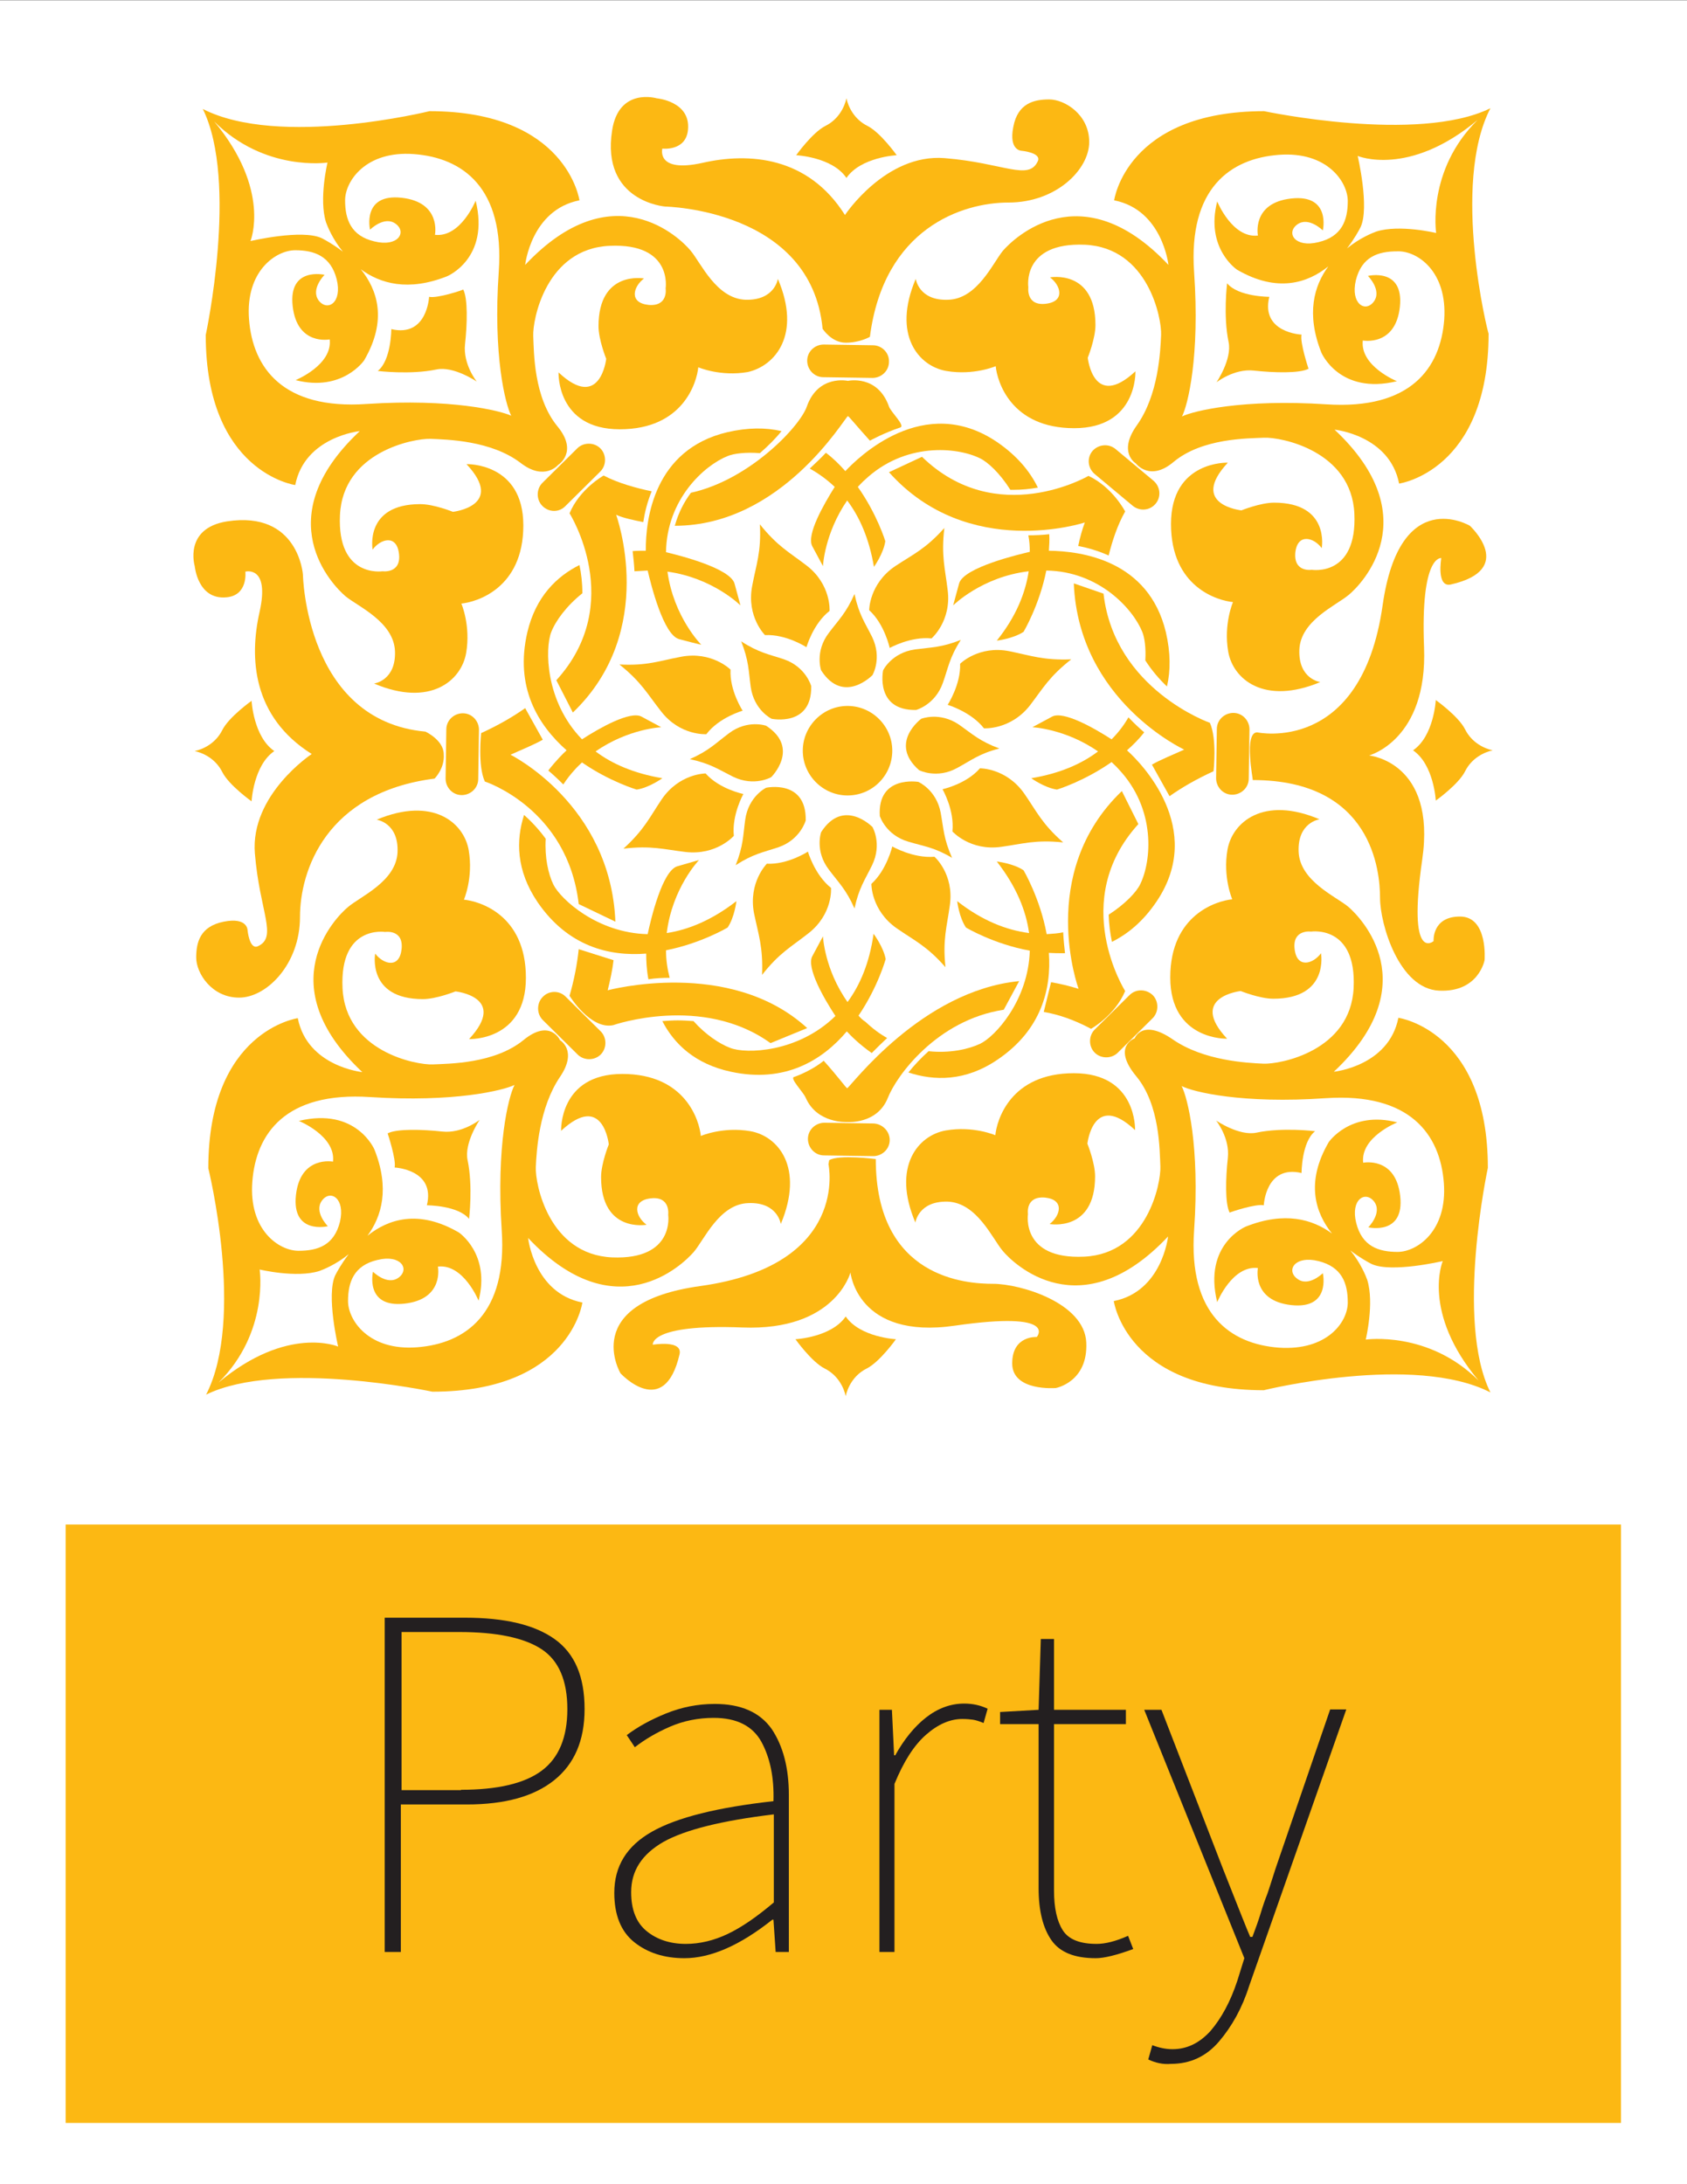 <svg xmlns="http://www.w3.org/2000/svg" xmlns:xlink="http://www.w3.org/1999/xlink" id="Layer_1" x="0px" y="0px" viewBox="1780 0 460 595.3" xml:space="preserve"><rect x="1780" y="0" width="460" height="595.3" fill="#808080" stroke="none"/><rect x="1779.5" y="0.1" fill="#FFFFFF" width="461" height="595.3"></rect><rect x="870.5" y="0.1" fill="#FFFFFF" width="461" height="595.3"></rect><rect x="192" y="0" fill="#FFFFFF" width="461" height="595.3"></rect><g>	<path fill="#C9A957" d="M443.5,209.5c0,0,4.7,2.7,10.3-0.7c4-2,6-4,11.7-5.3c-5.3-2-7.3-4-11-6.3c-5.3-3.7-10.3-1.7-10.3-1.7  S435.2,202.2,443.5,209.5"></path>	<path fill="#C9A957" d="M432.8,222.2c0,0,1.7,5,7.7,7c4.3,1.3,7,1.7,12,4.3c-2.3-5.3-2.3-8-3-12.3c-1-6.3-6-8.3-6-8.3  S432.2,210.9,432.8,222.2"></path>	<path fill="#C9A957" d="M442.8,193.2c0,0,5.3-1.3,7.3-7.3c1.3-4.3,1.7-7,5-11.7c-5.3,2-8,2-12.3,2.7c-6.3,1-8.7,5.7-8.7,5.7  S431.5,193.5,442.8,193.2"></path>	<path fill="#C9A957" d="M416.8,182.5c0,0-1.7-5,2-10.3c2.7-3.7,4.7-5.3,7-10.7c1.3,5.7,3,7.7,4.7,11.7c3,5.7,0,10.3,0,10.3  S423.2,191.9,416.8,182.5"></path>	<path fill="#C9A957" d="M416.8,226.5c0,0-1.7,5,2,10.3c2.7,3.7,4.7,5.3,7,10.7c1.3-5.7,3-7.7,4.7-11.7c3-5.7,0-10.3,0-10.3  S423.2,217.2,416.8,226.5"></path>	<path fill="#C9A957" d="M413.2,231.8c0,0-5.7,3.7-11.3,3.3c0,0-5,5-3.3,13.3c1,6,2.7,9,2,16.7c4.7-6,8-7.7,12.7-11.3  c6.7-5.3,6.3-12.3,6.3-12.3C415.2,238.2,413.2,231.8,413.2,231.8"></path>	<path fill="#C9A957" d="M436.2,230.5c0,0-1.3,6.3-5.7,10.3c0,0,0,7.3,7,12c5,3.3,8.3,5,13.3,10.7c-0.7-7.7,0.3-11,1.3-17  c1.3-8.3-4.3-13.3-4.3-13.3C442.2,233.8,436.2,230.5,436.2,230.5"></path>	<path fill="#C9A957" d="M435.5,176.2c0,0-1.3-6.3-5.7-10.3c0,0,0-7.3,7-12c5-3.3,8.3-4.7,13.3-10.3c-1,7.7,0.3,11,1,17  c1,8.3-4.3,13.3-4.3,13.3C441.5,173.2,435.5,176.2,435.5,176.2"></path>	<path fill="#C9A957" d="M412.8,176.2c0,0-5.7-3.7-11.3-3.3c0,0-5-5-3.7-13.3c1-6,2.3-9.3,2-16.7c4.7,6,8,7.7,12.7,11.3  c6.7,5.3,6.3,12.3,6.3,12.3C414.8,169.6,412.8,176.2,412.8,176.2"></path>	<path fill="#C9A957" d="M451.5,191.9c0,0,3.7-5.7,3.3-11.3c0,0,5-5,13.7-3.3c6,1,9.3,2.7,17,2.3c-6,4.7-7.7,8-11.3,12.7  c-5.3,6.7-12.3,6.3-12.3,6.3C457.8,193.5,451.5,191.9,451.5,191.9"></path>	<path fill="#C9A957" d="M450.1,214.9c0,0,6.3-1.3,10.3-5.7c0,0,7.3,0,12,7c3.3,5,4.7,8.3,10.7,13.3c-7.7-0.7-11,0.3-17,1.3  c-8.3,1.3-13.3-4.3-13.3-4.3C453.5,220.5,450.1,214.9,450.1,214.9"></path>	<path fill="#C9A957" d="M414.2,186.5c0,0-1.3-5.3-7.3-7.3c-4.3-1.3-7-1.7-11.7-5c2,5.3,2,8,2.7,12.3c1,6.3,5.7,8.7,5.7,8.7  S414.5,197.9,414.2,186.5"></path>	<path fill="#C9A957" d="M412.8,223.2c0,0-1.3,5.3-7.3,7.3c-4.3,1.3-7,1.7-11.7,5c2-5.3,2-8,2.7-12.3c1-6.3,5.7-8.7,5.7-8.7  S412.8,212.2,412.8,223.2"></path>	<path fill="#C9A957" d="M401.8,197.5c0,0-5-1.7-10.3,2c-3.7,2.7-5.3,4.7-10.7,7c5.7,1.3,7.7,3,11.7,4.7c5.7,2.7,10.3,0,10.3,0  S411.2,203.5,401.8,197.5"></path>	<path fill="#C9A957" d="M395.9,216.2c0,0-6.3-1.3-10.3-5.7c0,0-7.3,0-12,7c-3.3,5-4.7,8.3-10.3,13.3c7.7-1,11,0.3,17,1  c8.7,1,13.3-4.3,13.3-4.3C392.5,221.9,395.9,216.2,395.9,216.2"></path>	<path fill="#C9A957" d="M395.5,193.5c0,0-3.7-5.7-3.3-11.3c0,0-5-5-13.3-3.7c-6,1-9.3,2.3-17,2c6,4.7,7.7,8,11.3,12.7  c5.3,6.7,12.3,6.3,12.3,6.3C389.2,195.2,395.5,193.5,395.5,193.5"></path>	<path fill="#C9A957" d="M436.2,204.2c0-6.7-5.3-12.3-12.3-12.3c-6.7,0-12.3,5.3-12.3,12.3c0,6.7,5.3,12.3,12.3,12.3  S436.2,211.2,436.2,204.2"></path>	<path fill="#C9A957" d="M466.8,274.8c-18.3,2.7-29.3,18-31.6,24c-3,7.3-11,6.7-11,6.7s-8.3,0.7-11.3-6.7c-0.7-1.3-4.7-5.7-3-5.7  c5-1.7,8-4.3,8-4.3c3.7,4.3,6,7.3,6.3,7.7c1-0.7,20.3-26.6,47-29.3L466.8,274.8z"></path>	<path fill="#C9A957" d="M340.9,137.6c-1.7-1.7-1.7-4.7,0-6.3l9.3-9.3c1.7-1.7,4.7-1.7,6.3,0c1.7,1.7,1.7,4.7,0,6.3l-9.3,9.3  C345.6,139.2,342.6,139.2,340.9,137.6"></path>	<path fill="#C9A957" d="M508.1,136.9c1.7-2,1.3-4.7-0.7-6.3l-10-8.3c-2-1.7-4.7-1.3-6.3,0.7c-1.7,2-1.3,4.7,0.7,6.3l10.3,8.7  C503.8,139.2,506.4,138.9,508.1,136.9"></path>	<path fill="#C9A957" d="M507.1,270.8c1.7,1.7,1.7,4.7,0,6.3l-9.3,9.3c-1.7,1.7-4.7,1.7-6.3,0s-1.7-4.7,0-6.3l9.3-9.3  C502.8,269.2,505.4,269.2,507.1,270.8"></path>	<path fill="#C9A957" d="M529.4,194.2c2.3,0,4.3,2,4.3,4.7l-0.3,13.3c0,2.3-2,4.3-4.7,4.3c-2.3,0-4.3-2-4.3-4.7l0.3-13.3  C524.8,195.9,526.8,193.9,529.4,194.2"></path>	<path fill="#C9A957" d="M435.5,310.5c0,2.3-2,4.3-4.7,4.3l-13.3-0.3c-2.3,0-4.3-2-4.3-4.7c0-2.3,2-4.3,4.7-4.3l13.3,0.3  C433.5,306.1,435.5,308.1,435.5,310.5"></path>	<path fill="#C9A957" d="M435.5,98.3c0,2.3-2,4.3-4.7,4.3l-13.3-0.3c-2.3,0-4.3-2-4.3-4.7c0-2.3,2-4.3,4.7-4.3l13.3,0.3  C433.5,93.9,435.5,95.9,435.5,98.3"></path>	<path fill="#C9A957" d="M311.6,211.9c-29.6,3.7-36.6,25.3-36.6,37.6c0,13-9,22-16.7,22s-11.7-6.7-11.7-11s1-8.7,7.7-10  c6.3-1.3,6.3,2.3,6.3,2.3s0.7,5.3,3,4.3c5.7-2.3,0.7-9.3-0.7-25.3s15.7-27.3,15.7-27.3c-16-10-17-26-14.3-38.6c3-12.7-4-11-4-11  s0.7,6.3-5.3,7c-7.7,0.7-8.7-8.7-8.7-8.7s-3-10.3,8.7-12c19.3-3,20.7,14.3,20.7,14.3s0.7,39.6,33.3,43c0,0,5,2.3,5,6.3  C314.2,209.2,311.6,211.9,311.6,211.9"></path>	<path fill="#C9A957" d="M418.8,317.1c0,0,6,27.3-35,33.3c-33.3,4.7-21.7,23.7-21.7,23.7s12,13,16-5.3c1-4-7.3-2.7-7.3-2.7  s-1-5.7,24.3-4.7c25.3,1,29.6-15,29.6-15s1.7,18.3,28.6,14.3c28.6-4,22.3,3,22.3,3s-6.7-0.7-6.7,7.3c0,7.7,12,6.7,12,6.7  s8.7-1.7,8.3-12.3c-0.7-11-18-16-25.3-16s-32-1.3-32-34c0,0-10-1.3-12.7,0.3"></path>	<path fill="#C9A957" d="M267.9,204.5c-5.7,4-6.3,13.7-6.3,13.7s-6.3-4.3-8-8c-1.7-3.7-5.3-5.3-7.7-5.7c2.3-0.7,5.7-2,7.7-5.7  c1.7-3.7,8-8,8-8S262.3,200.5,267.9,204.5"></path>	<path fill="#C9A957" d="M423.5,358.4c-4,5.7-13.7,6.3-13.7,6.3s4.3,6.3,8,8s5.3,5.3,5.7,7.3c0.7-2.3,2-5.7,5.7-7.3s8-8,8-8  S427.5,364.1,423.5,358.4"></path>	<path fill="#C9A957" d="M430.2,91.6C433.8,62,455.5,55,467.8,55c13,0,22-9,22-16.7s-6.7-11.7-11-11.7c-4,0-8.7,1-10,7.3  c-1.3,6.3,2.3,6.3,2.3,6.3s5.3,0.7,4.3,3c-2.3,5.7-9.3,0.7-25.3-0.7c-16-1.3-27.3,15.7-27.3,15.7c-10-16-26.3-17-39-14.3  c-12.7,3-11-4-11-4s6.3,0.7,7-5.3c1.3-7.3-7.7-8-7.7-8s-10.3-3-12.3,8.7c-3,19.3,14.7,20.7,14.7,20.7s39.6,0.7,43,33.3  c0,0,2.3,3.7,6.3,3.7C427.5,93.3,430.2,91.6,430.2,91.6"></path>	<path fill="#C9A957" d="M535.8,199.2c0,0,28.3,6.3,34.3-34.6c4.7-33,24-21.7,24-21.7s13,12-5.3,16c-4,1-2.7-7.3-2.7-7.3  s-5.7-1-4.7,24.3s-15,29.3-15,29.3s18.3,1.7,14.7,28.3c-4,28.3,3,22.3,3,22.3s-0.7-6.7,7.3-6.7c7.7,0,6.7,12,6.7,12  s-1.7,8.7-12.3,8.3c-11-0.7-16-18-16-25.3c0-7.3-2-32-34.6-32C534.8,212.2,532.1,199.2,535.8,199.2"></path>	<path fill="#C9A957" d="M292.9,109.9c-23,1.7-31-10-32-23c-1-13.3,7.3-18.7,12.7-18.7c5.3,0,9.7,1.7,11.3,8c1.7,6.3-2.7,9-5,5.7  c-2.3-3,1.7-7,1.7-7s-10-2.3-8.7,8.7c1.3,11,10,9,10,9c0.7,7-9.3,11-9.3,11c13,3.3,18.7-5.3,18.7-5.3c6.3-11,3.7-19.3-1-25  c5.3,4,13,6,23.7,2c0,0,11.7-5,7.7-20.7c0,0-4,10-11,9.3c0,0,1.7-9-9-10c-11-1-8.7,8.7-8.7,8.7s4-4,7-1.7s0.7,6.3-6,5  c-6.3-1.7-8-6-8-11.3s5.7-13.7,19-12.7s24.7,9,23,32c-1.3,22.7,2,36,3.7,39.3C329.2,111.6,315.9,108.3,292.9,109.9 M251.3,32.6  c13.7,13.7,31,11.3,31,11.3s-2.3,10-0.3,16.3c0.3,1,1.7,4.7,4.7,8c-2.7-2-5-3.3-6-3.7c-5.3-2.7-19.3,0.7-19.3,0.7  S266.9,51.6,251.3,32.6 M405.2,75.6c0,0-0.7,6-8.7,5.7s-12.3-10-15-13.3c-3-3.3-21.3-21.3-45,4c0,0,1.7-15,14.7-17.7  c0,0-3.3-24.3-41-24.3c0,0-41,10-62-0.7c9.7,19.7,0.7,61.6,0.7,61.6c0,37.6,24.3,41,24.3,41c2.7-13.3,17.7-14.7,17.7-14.7  c-25.3,23.7-7.3,42.3-4,45c3.3,3,13.3,7,13.3,15c0,8-5.7,8.7-5.7,8.7c15.3,6.3,24-0.7,25-8.3c1.3-7.3-1.3-13.7-1.3-13.7  c4-0.3,17-4,17-21.3s-15.7-16.7-15.7-16.7c10.7,11.3-3.7,13-3.7,13s-5.3-2-9-2c-15.3,0-13,12.3-13,12.3c2-3,6.7-4.3,7.3,1  s-4.3,4.7-4.3,4.7s-12.3,2-11.7-15.3s20-21,24.7-20.7c4.3,0.3,16.7,0.3,24.7,6.7c6.7,5,10.3,0.3,10.3,0.3s5.7-3.3-0.3-10.3  c-6.3-8-6.3-20.3-6.7-24.7c-0.3-4.3,3.7-23.7,20.7-24.7c17.3-0.7,15.3,11.7,15.3,11.7s0.7,5-4.7,4.3s-4-5-1.3-7.3  c0,0-12.3-2.3-12.3,13c0,3.7,2,9,2,9s-1.7,14.3-13,3.7c0,0-0.7,15.7,16.7,15.7s21-12.7,21.3-17c0,0,6,2.7,13.7,1.3  C404.5,99.6,411.5,90.9,405.2,75.6"></path>	<path fill="#C9A957" d="M309.9,80.6c0,0-0.3,11-10.3,8.7c0,0,0,8.7-3.7,11.3c0,0,9,1,16-0.3c4.7-1,11,3.3,11,3.3s-3.7-4.7-3.3-10.3  c0.7-5.3,0.7-12.7-0.3-15C319.2,78.6,312.2,81.3,309.9,80.6"></path>	<path fill="#C9A957" d="M423.8,48.3c4-5.7,13.7-6.3,13.7-6.3s-4.3-6.3-8-8c-3.7-1.7-5.3-5.3-5.7-7.3c-0.7,2.3-2,5.7-5.7,7.3  s-8,8-8,8S419.8,42.6,423.8,48.3"></path>	<path fill="#C9A957" d="M578.4,204.2c5.7-4,6.3-13.7,6.3-13.7s6.3,4.3,8,8c1.7,3.7,5.3,5.3,7.7,5.7c-2.3,0.7-5.7,2-7.7,5.7  c-1.7,3.7-8,8-8,8S584.1,208.2,578.4,204.2"></path>	<path fill="#C9A957" d="M300.6,318.1c0,0,11.3,0.3,9,10.3c0,0,8.7,0,11.3,3.7c0,0,1-9-0.3-16c-1-4.7,3.3-11,3.3-11  s-4.7,3.7-10.3,3.3c-5.7-0.3-12.7-0.7-15,0.3C298.6,308.8,301.2,315.8,300.6,318.1"></path>	<path fill="#C9A957" d="M565.4,364.8c0,0,2.3-10,0.3-16.3c-0.3-1-1.7-4.7-4.7-8c2.7,2,5,3.3,6,3.7c5.3,2.7,19.3-0.7,19.3-0.7  s-6,14,9.7,32.6C582.4,362.4,565.4,364.8,565.4,364.8 M541.8,367.1c-13.3-1-24.7-9-23-32s-1.7-36.3-3.3-39.3c3,1.7,16.3,5,39.3,3.3  c23-1.7,31,10,32,23c1,13.3-7.3,18.7-12.7,18.7s-9.7-1.7-11.3-8s2.7-9,5-5.7c2.3,3-1.7,7-1.7,7s10,2.3,8.7-8.7c-1-11-10-9-10-9  c-0.7-7,9.3-11,9.3-11c-13-3.3-18.7,5.3-18.7,5.3c-6.3,11-3.7,19.3,1,25c-5.3-4-13-6-23.7-2c0,0-11.7,5-7.7,20.7c0,0,4-10,11-9.3  c0,0-1.7,9,9,10c11,1,8.7-8.7,8.7-8.7s-4,4-7,1.7c-3-2.3-0.7-6.3,6-5c6.3,1.7,8,6,8,11.3C560.7,359.8,555.1,368.1,541.8,367.1   M598.7,318.1c0-37.6-24.3-41-24.3-41c-2.7,13.3-17.7,14.7-17.7,14.7c25.3-23.7,7.3-42.3,4-45c-3.3-3-13.3-7-13.3-15  c-0.3-8,5.7-8.7,5.7-8.7c-15.3-6.3-24,0.7-25,8.3c-1.3,7.7,1.3,13.7,1.3,13.7c-4,0.3-17,4-17,21.3s15.7,16.7,15.7,16.7  c-10.7-11.3,3.7-13,3.7-13s5.3,2,9,2c15.3,0,13-12.3,13-12.3c-2,3-6.7,4.3-7.3-1c-0.7-5.3,4.3-4.7,4.3-4.7s12.3-2,11.7,15.3  c-0.7,17.3-20,21-24.7,20.7c-4.3-0.3-16.3-0.7-24.7-6.7c-8.3-5.7-10.3-0.3-10.3-0.3s-6.3,2.3,0.3,10.3c6.7,7.7,6.3,20.3,6.7,24.7  c0.3,4.3-3.3,23.7-20.7,24.7c-17.3,0.7-15.3-11.7-15.3-11.7s-0.7-5,4.7-4.3c5.3,0.7,4,5,1.3,7.3c0,0,12.3,2.3,12.3-13  c0-3.7-2-9-2-9s1.7-14.3,13-3.7c0,0,0.7-15.7-16.7-15.7c-17.3,0-21,12.7-21.3,17c0,0-6-2.7-13.7-1.3c-7.7,1.3-14.7,10-8.3,25  c0,0,0.7-6,8.7-5.7s12.3,10,15,13.3c3,3.3,21.3,21.3,45-4c0,0-1.7,15-14.7,17.7c0,0,3.3,24.3,41,24.3c0,0,41-10,62,0.7  C589.7,359.8,598.7,318.1,598.7,318.1"></path>	<path fill="#C9A957" d="M537.8,328.1c0,0,0.3-11,10.3-8.7c0,0,0-8.7,3.7-11.3c0,0-9-1-16,0.3c-4.7,1-11-3.3-11-3.3  s3.7,4.7,3.3,10.3c-0.7,5.3-0.7,12.7,0.3,15C528.4,330.1,535.4,327.8,537.8,328.1"></path>	<path fill="#C9A957" d="M584.7,63.3c0,0-10-2.3-16.3-0.3c-1,0.3-4.7,1.7-8,4.7c2-2.7,3.3-5,3.7-5.7c2.7-5.3-0.7-19.3-0.7-19.3  s14,6,32.6-9.7C582.1,46,584.7,63.3,584.7,63.3 M586.7,86.9c-1,13.3-9,24.7-32,23c-23-1.7-36.3,1.7-39.3,3.3c1.7-3,5-16.3,3.3-39.3  s10-31,23-32c13.3-1,19,7.3,19,12.7s-1.7,9.7-8,11.3c-6.3,1.7-9-2.7-6-5s7,1.7,7,1.7s2.3-10-8.7-8.7s-9,10-9,10  c-7,0.7-11-9.3-11-9.3c-3.3,12.7,5.3,18.7,5.3,18.7c11,6.3,19.3,3.7,25-1c-4,5.3-6,13-2,23.3c0,0,5,11.7,20.7,7.7c0,0-10-4-9.3-11  c0,0,9,1.7,10-9c1.3-11-8.7-8.7-8.7-8.7s4,4,1.7,7c-2.3,3-6.3,0.7-5-5.7c1.7-6.3,6-8,11.3-8C579.4,68,587.7,73.6,586.7,86.9   M599.4,29.3C579.7,39,537.8,30,537.8,30c-37.6,0-41,24.3-41,24.3C510.1,57,511.4,72,511.4,72c-24-25.3-42.3-7.3-45-4  c-3,3.3-7,13.3-15,13.3c-8,0.3-8.7-5.7-8.7-5.7c-6.3,15.3,0.7,23.7,8.3,25c7.7,1.3,13.7-1.3,13.7-1.3c0.3,4,4,17,21.3,17  c17.3,0,16.7-15.7,16.7-15.7c-11.3,10.7-13-3.7-13-3.7s2-5.3,2-9c0-15.3-12.3-13-12.3-13c3,2,4.3,6.7-1.3,7.3  c-5.3,0.7-4.7-4.3-4.7-4.3s-2-12.3,15.3-11.7s21,20,20.7,24.7c-0.3,4.3-0.7,16.3-6.7,24.7c-5.3,7.3-0.3,10.3-0.3,10.3  s3.7,5,10.3-0.3c7.7-6.7,20.3-6.3,24.7-6.7c4.3-0.3,24,3.3,24.7,20.7c0.7,17.3-11.7,15.3-11.7,15.3s-5,0.7-4.3-4.7s5-4,7.3-1  c0,0,2.3-12.3-13-12.3c-3.7,0-9,2-9,2s-14.3-1.7-3.7-13c0,0-15.7-0.7-15.7,16.7s12.7,21,17,21.3c0,0-2.7,6-1.3,13.7  c1.3,7.7,10,14.7,25,8.3c0,0-6-0.7-5.7-8.7c0.3-8,10-12,13.3-15s21.7-21.3-4-45c0,0,15,1.7,17.7,14.7c0,0,24.3-3.3,24.3-41  C598.7,90.9,588.7,50,599.4,29.3"></path>	<path fill="#C9A957" d="M547.8,90.9c0,0-11.3-0.3-9-10.3c0,0-8.7,0-11.3-3.7c0,0-1,9,0.3,16c1,4.7-3.3,11-3.3,11s4.7-3.7,10.3-3.3  c5.3,0.7,12.7,0.7,15-0.3C549.8,100.3,547.4,92.9,547.8,90.9"></path>	<path fill="#C9A957" d="M485.8,158.6c1.3,32,30,45.3,30,45.3c-2.7,1.3-6.7,2.7-8.7,4l4.7,8.7c3.3-2.3,7.3-4.7,12-6.7  c0,0,1-8.7-1-13.3c0,0-26-9-29-35.3L485.8,158.6z"></path>	<path fill="#C9A957" d="M360.9,250.8c-1.3-32-28.6-45.6-28.6-45.6c2.7-1.3,6.7-2.7,8.7-4l-4.7-8.7c-3.3,2.3-7.3,4.7-12,6.7  c0,0-1,8.7,1,13.3c0,0,22.7,7.3,25.7,33.3L360.9,250.8z"></path>	<path fill="#C9A957" d="M435.5,110.6c-3-8.7-11.3-7-11.3-7s-8-1.7-11.3,7c-2,5.3-15.7,20-31.6,23.7c-1.7,2.3-3.3,5.3-4.3,9  c29,0,46.3-29.3,47.3-30c0.3,0.3,2.3,2.7,6,6.7c0,0,4-2,8.3-3.7C439.8,115.6,435.8,111.9,435.5,110.6"></path>	<path fill="#C9A957" d="M368.5,141.9c0.3-2.7,1-5.3,2.3-8.3c-4-1-9.3-2.3-13-4.3c0,0-6.3,3.7-9.3,10.3c0,0,15.3,24.7-3.7,45.6  l4.3,9c23.3-22.3,11.7-54,11.7-54C362.9,140.9,365.9,141.6,368.5,141.9"></path>	<path fill="#C9A957" d="M487.1,148.6c2.7,0.7,5.3,1.3,8.3,2.7c1-4,2.3-8.3,4.7-12c0,0-3.3-6.7-10-9.7c0,0-25,14.7-45.3-5.3l-9,4.3  c21.7,24.3,53.3,13.7,53.3,13.7C488.1,143.9,487.5,146.2,487.1,148.6"></path>	<path fill="#C9A957" d="M499.1,215.2c-23.3,22.3-11.7,54-11.7,54c-2.7-1-5-1.3-7.7-1.7l-2.3,8c4,0.7,8.3,2.3,13,4.7  c0,0,6.3-3.7,9.3-10.3c0,0-15.3-24.7,3.7-45.6L499.1,215.2z"></path>	<path fill="#C9A957" d="M403.2,284.1c-18.7-13.3-43-5-43-5c-6.3,1.3-12-8-12-8c1.3-4.7,2-8.7,2.7-12.7l9.7,3  c-0.3,2.7-1,5.3-1.7,8.3c0,0,33.3-9,54.3,10.3L403.2,284.1z"></path>	<path fill="#C9A957" d="M369.5,155.2c1,3.7,4.3,17.7,8.7,18.7c6,1.7,6,1.7,6,1.7s-7.7-7.7-9.3-20c12.3,1.7,20,9.3,20,9.3s0,0-1.7-6  c-1-4.3-15-7.7-18.7-8.7c0.3-14.3,10.3-23.7,17-26.3c1.7-0.7,5-1,8.7-0.7c2.3-2,4.3-4,6-6c-4.3-1-9.3-1-14.7,0.3  c-20,4.7-22.3,23.7-22.3,32.3c-1,0-2.3,0-3.7,0c0.3,1.7,0.3,3.7,0.7,5.7C367.2,155.2,368.5,155.2,369.5,155.2"></path>	<path fill="#C9A957" d="M347.5,204.2c-1,1-3,2.7-5,5.3c1.3,1,2.7,2.3,4,3.7c1-1.3,2-2.7,3.3-4c0.7-0.7,1.3-1.3,2-2  c7.7,5.3,15,7.3,15,7.3c3.3-0.7,7-3,7-3c-7.7-1.3-13.7-4-18.3-7.3c9-6.3,18-6.7,18-6.7s0,0-5.3-3c-3-1.7-11.3,3-16.3,6.3  c-10-10.3-10-24.7-8.3-29.3c1.3-3,4-7.3,8.7-10.7c0-2.7-0.3-5.3-0.7-7.7c-6.3,3-12,8.7-14.3,18.3  C333.2,186.9,339.9,197.2,347.5,204.2"></path>	<path fill="#C9A957" d="M473.8,150.2c-2.7,0.7-18,4.3-19.3,8.7c-1.7,6-1.7,6-1.7,6s7.7-7.7,20.7-9.3c-1,6-3.3,12.3-8.7,19  c0,0,4.3-0.7,7.3-2.3c0,0,4.3-7.3,6.3-16.7c14.3,0.3,23.7,10.3,26.3,16.7c0.7,1.7,1,4.3,0.7,7.7c1.7,2.7,4,5,6,7  c1-4.3,1-9.3-0.3-14.7c-4.7-19.7-23-22-32-22.3c0-1.3,0-3,0-4.3c-1.7,0.3-3.7,0.3-5.7,0.3C473.8,147.2,473.8,148.6,473.8,150.2"></path>	<path fill="#C9A957" d="M414.5,148.6c3,5.3,3,5.3,3,5.3s0.3-9,6.7-18c3.3,4.3,6,10.3,7.3,18c0,0,2.7-3.7,3-7c0,0-2.3-7.3-7.3-15  c0.7-0.7,1.3-1.3,2-2c11-10.3,25-9,31.3-6c2,1,5.3,4,8.3,8.7c0.3,0,0.7,0,1,0c2.3,0,4.3-0.3,6.7-0.7c-2.3-4.3-5.7-8.7-11-12.3  c-20-13.7-38,4.3-41.3,8c-1.7-1.7-3.3-3.7-5.3-5c-1.3,1.3-2.7,2.7-4.3,4.3c2.3,1.3,4.7,3,6.7,5  C417.5,137.2,412.8,145.6,414.5,148.6"></path>	<path fill="#C9A957" d="M500.4,204.2c1.7-1.3,3.3-3,4.7-5c-1.3-1.3-3-2.7-4.3-4c-1.3,2-2.7,4-4.7,6c-4.7-3-13-7.7-16.3-6.3  c-5.3,3-5.3,3-5.3,3s9,0.3,18,6.7c-4.3,3.3-10.3,6-18.3,7.3c0,0,3.7,2.7,7,3c0,0,7.3-2.3,15-7.3c0.7,0.7,1.3,1.3,2,2  c10.3,11,9,25,6,31.3c-1,2-4,5.3-8.7,8.3c0,2.7,0.3,5,1,7.3c4.3-2.3,8.7-5.7,12-11C521.8,225.5,504.1,207.5,500.4,204.2"></path>	<path fill="#C9A957" d="M478.5,254.2c-2-10-6.3-17.3-6.3-17.3c-3-2-7.3-2.3-7.3-2.3c5.3,7,8,13.7,8.7,19.7c-6-1-12.7-3.3-19.3-9  c0,0,0.7,4.3,2.3,7.3c0,0,7.7,4.3,17.3,6.3c-0.3,13.7-9.3,23.3-13.7,25.3c-3,1.7-8.3,2.7-14,2c-2,1.7-4,3.7-5.7,6  c7,2.3,15.3,2.3,24.3-3.7c12-8,14.7-19.3,14-29c1.3,0,3,0,4.3,0c-0.3-1.7-0.3-3.7-0.7-5.7C481.5,254.2,480.1,254.2,478.5,254.2"></path>	<path fill="#C9A957" d="M427.2,276.5c5.3-7.7,7.3-15.3,7.3-15.3c-0.7-3.3-3.3-7-3.3-7c-1,8-3.7,14-7,18.7c-6.3-9-6.7-18-6.7-18  s0,0-3,5.3c-1.7,3,3.3,11.7,6.3,16.3c-10.3,10-24.3,10.3-28.6,8.7c-3-1-6.7-3.7-10-7.3c-1.3,0-3-0.3-4.3-0.3c-1.3,0-2.7,0-4.3,0.3  c3.3,6,9,11.7,18.7,13.7c14.7,3,25-3.3,31.6-11c1,1.3,3.3,3.7,6.7,6c1.3-1.3,2.7-2.7,4.3-4c-2-1-4-2.7-6-4.3  C428.2,277.8,427.5,277.2,427.2,276.5"></path>	<path fill="#C9A957" d="M375.5,266.2c-0.7-2.3-1-4.7-1-7.3c9.7-2,17-6.3,17-6.3c2-2.7,2.3-7.3,2.3-7.3c-6.7,5.3-13,7.7-19,8.7  c1.7-12.3,8.7-20,8.7-20s0,0-6,1.7c-4,1.3-7.3,14.3-8,18.7c-13.7-0.3-23.7-9.3-25.7-13.7c-1.3-3-2.3-7.3-2-12.7c-2-2.7-4-4.7-6-6.3  c-2.3,7-2.3,15,3.7,23.7c8.3,12,19.7,14.7,29.6,14c0,2,0,4.3,0.7,7C371.5,266.5,373.5,266.2,375.5,266.2"></path>	<path fill="#C9A957" d="M329.9,334.8c1.7,23-10,31-23,32c-13.3,1-19-7.3-19-12.7s1.7-9.7,8-11.3c6.3-1.7,9,2.7,5.7,5  c-3,2.3-7-1.7-7-1.7s-2.3,10,8.7,8.7c11-1,9-10,9-10c7-0.7,11,9.3,11,9.3c3.3-12.7-5.3-18.7-5.3-18.7c-11-6.3-19.3-3.7-25,1  c4-5.3,6-13,2-23.3c0,0-5-11.7-20.7-7.7c0,0,10,4,9.3,11c0,0-9-1.7-10,9c-1.3,11,8.7,8.7,8.7,8.7s-4-4-1.7-7c2.3-3,6.3-0.7,5,5.7  c-1.7,6.3-6,8-11.3,8s-13.7-5.7-12.7-18.7c1-13.3,9-24.7,32-23c23,1.7,36.3-1.7,39.3-3.3C331.6,298.8,328.2,312.1,329.9,334.8   M252.6,376.4c13.7-13.7,11.3-31,11.3-31s10,2.3,16.3,0.3c1-0.3,4.7-1.7,8-4.7c-2,2.7-3.3,5-3.7,5.7c-2.7,5.3,0.7,19.3,0.7,19.3  S271.3,360.8,252.6,376.4 M397.5,308.1c-7.7-1.3-13.7,1.3-13.7,1.3c-0.3-4-4-17-21.3-17s-16.7,15.7-16.7,15.7  c11.3-10.7,13,3.7,13,3.7s-2,5.3-2,9c0,15.3,12.3,13,12.3,13c-3-2-4.3-6.7,1.3-7.3c5.3-0.7,4.7,4.3,4.7,4.3s2,12.3-15.3,11.7  s-21-20-20.7-24.7c0.3-4.3,1-16.3,6.7-24.7c5-7.3,0-10,0-10s-2.7-6-10,0c-8.3,6.7-20.7,6.7-25,6.7c-4.3,0.3-24-3.3-24.7-20.7  c-0.7-17.3,11.7-15.3,11.7-15.3s5-0.7,4.3,4.7c-0.7,5.3-5,4-7.3,1.3c0,0-2.3,12.3,13,12.3c3.7,0,9-2,9-2s14.3,1.7,3.7,13  c0,0,15.7,0.7,15.7-16.7c0-17.3-13-21-17-21.3c0,0,2.7-6,1.3-13.7c-1.3-7.3-10-14.7-25-8.3c0,0,6,0.7,5.7,8.7c-0.3,8-10,12-13.3,15  c-3.3,3-21.7,21.3,4,45c0,0-15-1.7-17.7-14.7c0,0-24.3,3.3-24.3,41c0,0,10,41-0.7,61.6c19.7-9.7,61.6-0.7,61.6-0.7  c37.6,0,41-24.3,41-24.3c-13.3-2.7-14.7-17.7-14.7-17.7c24,25.3,42.3,7.3,45,4c2.7-3.3,7-13.3,15-13.3c8-0.3,8.7,5.7,8.7,5.7  C412.5,317.8,405.2,309.5,397.5,308.1"></path>	<path fill="#C9A957" d="M340.9,271.5c-1.7,1.7-1.7,4.7,0,6.3l9.3,9.3c1.7,1.7,4.7,1.7,6.3,0c1.7-1.7,1.7-4.7,0-6.3l-9.3-9.3  C345.6,269.5,342.9,269.5,340.9,271.5"></path>	<path fill="#C9A957" d="M319.2,194.2c2.3,0,4.3,2,4.3,4.7l-0.3,13.3c0,2.3-2,4.3-4.7,4.3c-2.3,0-4.3-2-4.3-4.7l0.3-13.3  C314.9,196.2,316.9,194.2,319.2,194.2"></path>	<rect x="211" y="415.7" fill="#C9A957" width="424.1" height="163.2"></rect>	<g>		<g>			<defs>				<rect id="SVGID_1_" x="211" y="-9" width="424.1" height="587.6"></rect>			</defs>			<clipPath id="SVGID_2_">				<use xlink:href="#SVGID_1_"></use>			</clipPath>			<g clip-path="url(#SVGID_2_)">				<path fill="#FFFFFF" d="M258.9,536c-5.7-4-10-9.3-13.3-16.7c-3-7.3-4.7-15.7-4.7-25c0-9.3,1.7-17.7,4.7-25     c3.3-7,7.7-12.7,13.3-16.3c5.7-3.7,12.7-5.7,20.3-5.7c5,0,9.3,1,13.3,3c4,2,7.3,4.7,10,7.7l-2.7,3c-2.7-3-5.7-5.3-9-7     c-3.3-1.7-7.3-2.7-11.3-2.7c-7,0-13,1.7-18,5.3s-9,8.3-11.7,15c-2.7,6.3-4,14-4,22.7s1.3,16.3,4,22.7     c2.7,6.7,6.7,11.7,11.7,15.3s11,5.3,17.7,5.3c4.7,0,9-1,13-3c3.7-2,7.3-4.7,11-8.7l2.7,2.7c-3.7,4.3-7.7,7.3-12,9.7     c-4.3,2.3-9.3,3.3-15,3.3C271.3,542,264.9,540,258.9,536z"></path>				<path fill="#FFFFFF" d="M324.2,533v-92.6h4v93.3c0,1.3,0.3,2.3,0.7,3c0.7,0.7,1.3,1,2,1s1.7,0,2.3-0.3l0.7,3.7     c-1.3,0.3-2.7,0.7-3.7,0.7C326.6,542,324.2,539,324.2,533z"></path>				<path fill="#FFFFFF" d="M356.5,537.7c-3.7-3-5.3-7.3-5.3-13.3c0-7.3,3.3-13,10.3-16.7c7-4,18-6.7,33-8.3c0.3-6.3-1-12-3.3-16.3     c-2.3-4.3-6.7-6.3-13-6.3c-4.3,0-8.3,0.7-12,2.3c-3.7,1.7-7,3.3-9.7,5.7l-2.3-3.3c3-2.3,6.7-4.3,10.7-6     c4.3-1.7,8.7-2.7,13.3-2.7c7.3,0,12.3,2.3,15.3,7c3,4.7,4.7,10.7,4.7,18v43h-3.7l-0.7-9h0.3c-8.7,7-16.7,10.3-24,10.3     C364.5,542,359.9,540.6,356.5,537.7z M381.9,535.3c3.7-2,8-4.7,12.7-8.7v-24c-14.3,1.7-24.3,4.3-30,7.7c-6,3.3-9,8-9,13.7     c0,4.7,1.3,8.3,4.3,10.7c2.7,2.3,6.3,3.3,10.7,3.3C374.2,538,378.2,537.3,381.9,535.3z"></path>				<path fill="#FFFFFF" d="M425.5,539.6c-4-1.7-7.7-4-11-6.7l2.7-3.3c3.3,2.7,6.3,5,9.7,6.3c3.3,1.3,7.3,2.3,11.7,2.3     c5.3,0,9.3-1.3,12.3-4c3-2.7,4.3-6,4.3-10s-1.3-7-4.3-9.3c-3-2.3-7-4.3-12-6c-4.7-1.7-8.3-3-11.3-4.3c-2.7-1.3-5.3-3.3-7.3-5.7     c-2-2.3-3-5.3-3-8.7c0-4.7,2-9,5.7-12c3.7-3,8.7-5,15.3-5c3.3,0,6.3,0.7,9.7,1.7c3.3,1.3,6,2.7,8.3,5l-2.3,3.3     c-2.7-2-5-3.3-7.7-4.3c-2.3-1-5.3-1.7-8.3-1.7c-5,0-9,1.3-12,3.7c-2.7,2.7-4,5.7-4,9.3c0,2.3,0.7,4.7,2.3,6.3     c1.3,1.7,3.3,3,5.3,4c2,1,5,2.3,8.3,3.7c0.7,0.3,3.7,1.3,8,3c4.7,1.7,8,4,10.3,6.7c2.3,3,3.7,6.3,3.7,10.3c0,3.3-1,6.3-2.7,9     c-1.7,2.7-4.3,5-7.3,6.7c-3.3,1.7-7,2.3-11.7,2.3C433.8,542,429.5,541.3,425.5,539.6z"></path>				<path fill="#FFFFFF" d="M480.8,539.6c-4-1.7-7.7-4-11-6.7l2.7-3.3c3.3,2.7,6.3,5,9.7,6.3c3.3,1.3,7.3,2.3,11.7,2.3     c5.3,0,9.3-1.3,12.3-4c3-2.7,4.3-6,4.3-10s-1.3-7-4.3-9.3c-3-2.3-7-4.3-12-6c-4.7-1.7-8.3-3-11.3-4.3c-2.7-1.3-5.3-3.3-7.3-5.7     c-2-2.3-3-5.3-3-8.7c0-4.7,2-9,5.7-12c3.7-3,8.7-5,15.3-5c3.3,0,6.3,0.7,9.7,1.7c3.3,1.3,6,2.7,8.3,5l-2.3,3.3     c-2.7-2-5-3.3-7.7-4.3c-2.3-1-5.3-1.7-8.3-1.7c-5,0-9,1.3-12,3.7c-2.7,2.7-4,5.7-4,9.3c0,2.3,0.7,4.7,2.3,6.3     c1.3,1.7,3.3,3,5.3,4c2,1,5,2.3,8.3,3.7c0.7,0.3,3.7,1.3,8,3c4.7,1.7,8,4,10.3,6.7c2.3,3,3.7,6.3,3.7,10.3c0,3.3-1,6.3-2.7,9     c-1.7,2.7-4.3,5-7.3,6.7c-3.3,1.7-7,2.3-11.7,2.3C489.1,542,484.8,541.3,480.8,539.6z"></path>				<path fill="#FFFFFF" d="M532.8,456c-0.7-1-1.3-2-1.3-3.7c0-1.3,0.3-2.7,1.3-3.3c0.7-1,2-1.3,3.3-1.3c1.3,0,2.3,0.3,3.3,1.3     c0.7,1,1.3,2,1.3,3.3c0,1.3-0.3,2.7-1.3,3.7c-0.7,1-2,1.3-3.3,1.3C534.4,457.4,533.4,457,532.8,456z M533.8,474.4h4v66h-4V474.4     z"></path>				<path fill="#FFFFFF" d="M572.7,538c-4.7-2.7-8-6.7-10.7-12s-3.7-11.3-3.7-18.3c0-7,1.3-13.3,4-18.7c2.7-5.3,6.3-9.3,10.7-12     s9.3-4,14.7-4c4,0,7.7,0.7,10.7,2.3s6,3.7,8.7,6l-2.7,3c-5.3-5-11-7.3-16.7-7.3c-4.7,0-9,1.3-12.7,4c-3.7,2.7-7,6.3-9,11     c-2.3,4.7-3.3,10-3.3,16c0,6,1,11.3,3,16c2,4.7,5,8.3,9,11c3.7,2.7,8.3,4,13.3,4c6.7,0,12.7-2.7,18.7-8l2.3,3     c-6.7,6-13.7,9-21,9C582.4,542,577.4,540.6,572.7,538z"></path>			</g>		</g>	</g></g><g>	<path fill="#FCB813" d="M2030.6,209.9c0,0,4.8,2.5,10.4-0.6c3.9-2.1,6-3.9,11.5-5.3c-5.4-2-7.3-3.9-11-6.5  c-5.3-3.6-10.3-1.6-10.3-1.6S2022.2,202.5,2030.6,209.9"></path>	<path fill="#FCB813" d="M2019.9,222.4c0,0,1.6,5.2,7.8,7c4.3,1.3,7,1.5,11.9,4.4c-2.3-5.2-2.3-7.9-3.1-12.3  c-1.2-6.3-6.1-8.4-6.1-8.4S2019.2,211.2,2019.9,222.4"></path>	<path fill="#FCB813" d="M2029.8,193.5c0,0,5.2-1.4,7.3-7.4c1.5-4.2,1.8-6.9,4.9-11.7c-5.3,2.1-8,2-12.5,2.6  c-6.4,0.9-8.7,5.7-8.7,5.7S2018.5,193.7,2029.8,193.5"></path>	<path fill="#FCB813" d="M2003.9,182.7c0,0-1.8-5.1,2.1-10.2c2.7-3.6,4.7-5.4,7-10.6c1.2,5.6,2.8,7.7,4.8,11.7  c2.8,5.8,0.1,10.4,0.1,10.4S2010,192.2,2003.9,182.7"></path>	<path fill="#FCB813" d="M2003.9,226.8c0,0-1.8,5.1,2.1,10.2c2.7,3.6,4.7,5.4,7,10.6c1.2-5.6,2.8-7.7,4.8-11.8  c2.8-5.8,0.1-10.4,0.1-10.4S2010,217.3,2003.9,226.8"></path>	<path fill="#FCB813" d="M2000.3,232.1c0,0-5.5,3.6-11.2,3.3c0,0-5.1,5.1-3.5,13.5c1.2,5.8,2.5,9.2,2.2,16.8  c4.7-6,7.9-7.6,12.6-11.3c6.8-5.3,6.2-12.4,6.2-12.4C2002.1,238.4,2000.3,232.1,2000.3,232.1"></path>	<path fill="#FCB813" d="M2023.3,230.7c0,0-1.5,6.4-5.7,10.2c0,0-0.1,7.2,6.9,12.1c4.9,3.4,8.2,4.8,13.3,10.6  c-0.8-7.6,0.4-11,1.2-16.9c1.2-8.5-4.2-13.2-4.2-13.2C2029,234,2023.3,230.7,2023.3,230.7"></path>	<path fill="#FCB813" d="M2022.6,176.6c0,0-1.4-6.5-5.6-10.3c0,0,0-7.2,7.1-12c5-3.3,8.3-4.7,13.4-10.4c-0.9,7.6,0.2,11,0.9,16.9  c1.1,8.5-4.4,13.2-4.4,13.2C2028.3,173.4,2022.6,176.6,2022.6,176.6"></path>	<path fill="#FCB813" d="M1999.9,176.4c0,0-5.5-3.6-11.3-3.3c0,0-5.1-5-3.5-13.4c1.1-5.9,2.5-9.2,2.1-16.8c4.8,6,8,7.6,12.7,11.2  c6.8,5.2,6.3,12.4,6.3,12.4C2001.7,170,1999.9,176.4,1999.9,176.4"></path>	<path fill="#FCB813" d="M2038.4,192.1c0,0,3.6-5.5,3.4-11.2c0,0,5.1-5.1,13.5-3.4c5.9,1.2,9.2,2.5,16.8,2.2  c-6,4.7-7.7,7.9-11.3,12.6c-5.3,6.7-12.5,6.2-12.5,6.2C2044.8,194,2038.4,192.1,2038.4,192.1"></path>	<path fill="#FCB813" d="M2037,215.1c0,0,6.5-1.4,10.2-5.7c0,0,7.2-0.1,12.1,6.9c3.4,4.9,4.8,8.2,10.6,13.3  c-7.6-0.8-11,0.4-16.9,1.2c-8.5,1.2-13.3-4.2-13.3-4.2C2040.3,220.8,2037,215.1,2037,215.1"></path>	<path fill="#FCB813" d="M2001.2,187c0,0-1.4-5.2-7.4-7.3c-4.2-1.4-6.9-1.8-11.7-4.9c2.1,5.3,2,8,2.6,12.4c0.9,6.4,5.7,8.7,5.7,8.7  S2001.4,198.2,2001.2,187"></path>	<path fill="#FCB813" d="M1999.7,223.6c0,0-1.4,5.2-7.4,7.3c-4.2,1.4-6.9,1.8-11.7,4.9c2.1-5.3,2-8,2.6-12.4  c0.9-6.4,5.7-8.7,5.7-8.7S1999.9,212.3,1999.7,223.6"></path>	<path fill="#FCB813" d="M1988.9,197.8c0,0-5.1-1.8-10.2,2.1c-3.6,2.7-5.4,4.7-10.6,7c5.6,1.2,7.8,2.8,11.8,4.8  c5.8,2.8,10.4,0.1,10.4,0.1S1998.3,203.9,1988.9,197.8"></path>	<path fill="#FCB813" d="M1982.7,216.4c0,0-6.5-1.3-10.3-5.6c0,0-7.2,0-12,7.1c-3.3,4.9-4.7,8.2-10.4,13.4c7.6-0.9,11,0.2,16.9,0.9  c8.5,1,13.2-4.4,13.2-4.4C1979.5,222.1,1982.7,216.4,1982.7,216.4"></path>	<path fill="#FCB813" d="M1982.5,193.7c0,0-3.6-5.5-3.3-11.2c0,0-5.1-5.1-13.5-3.5c-5.9,1.1-9.2,2.5-16.8,2.1c6,4.8,7.6,8,11.3,12.7  c5.2,6.8,12.4,6.3,12.4,6.3C1976.1,195.5,1982.5,193.7,1982.5,193.7"></path>	<path fill="#FCB813" d="M2023.3,204.6c0-6.7-5.5-12.2-12.2-12.2c-6.7,0-12.2,5.5-12.2,12.2c0,6.7,5.5,12.2,12.2,12.2  C2017.9,216.8,2023.3,211.3,2023.3,204.6"></path>	<path fill="#FCB813" d="M2053.7,275.2c-18.3,2.8-29.3,18.1-31.6,24c-2.9,7.3-11.1,6.6-11.1,6.6s-8.2,0.5-11.3-6.6  c-0.6-1.5-4.6-5.5-3.1-5.7c5-1.8,8-4.4,8-4.4c3.8,4.2,6,7.3,6.4,7.5c1.1-0.6,20.3-26.6,46.9-29.2L2053.7,275.2z"></path>	<path fill="#FCB813" d="M1927.9,137.9c-1.7-1.7-1.7-4.6,0-6.3l9.5-9.4c1.7-1.7,4.6-1.7,6.3,0c1.7,1.7,1.7,4.6,0,6.3l-9.5,9.4  C1932.5,139.7,1929.7,139.7,1927.9,137.9"></path>	<path fill="#FCB813" d="M2095.1,137.3c1.6-1.9,1.3-4.7-0.6-6.3l-10.3-8.6c-1.9-1.6-4.7-1.3-6.3,0.5c-1.6,1.9-1.3,4.7,0.6,6.3  l10.3,8.6C2090.7,139.4,2093.5,139.2,2095.1,137.3"></path>	<path fill="#FCB813" d="M2094.3,271.2c1.7,1.7,1.7,4.6,0,6.3l-9.5,9.4c-1.7,1.7-4.6,1.7-6.3,0c-1.7-1.7-1.7-4.6,0-6.3l9.5-9.4  C2089.7,269.5,2092.5,269.5,2094.3,271.2"></path>	<path fill="#FCB813" d="M2116.3,194.3c2.5,0,4.4,2.1,4.4,4.5l-0.2,13.4c0,2.5-2.1,4.4-4.5,4.4c-2.5,0-4.4-2.1-4.4-4.5l0.2-13.4  C2111.8,196.2,2113.9,194.3,2116.3,194.3"></path>	<path fill="#FCB813" d="M2022.6,310.7c0,2.5-2.1,4.4-4.5,4.4l-13.4-0.2c-2.5,0-4.4-2.1-4.4-4.5c0-2.5,2.1-4.4,4.5-4.4l13.4,0.2  C2020.6,306.3,2022.6,308.3,2022.6,310.7"></path>	<path fill="#FCB813" d="M2022.4,98.6c0,2.5-2.1,4.4-4.5,4.4l-13.4-0.2c-2.5,0-4.4-2.1-4.4-4.5c0-2.5,2.1-4.4,4.5-4.4l13.4,0.2  C2020.5,94.1,2022.5,96.2,2022.4,98.6"></path>	<path fill="#FCB813" d="M1898.5,212.2c-29.7,3.8-36.7,25.2-36.7,37.7c0,12.9-9.1,22-16.6,22c-7.5,0-11.7-6.7-11.7-10.9  c0-4.1,1-8.5,7.5-9.8c6.5-1.3,6.5,2.3,6.5,2.3s0.5,5.4,2.8,4.4c5.5-2.5,0.5-9.3-0.8-25.3c-1.3-16,15.5-27.1,15.5-27.1  c-16.1-10.1-17.1-26.1-14.2-38.8c2.8-12.7-3.9-10.9-3.9-10.9s0.8,6.5-5.2,7c-7.8,0.7-8.6-8.5-8.6-8.5s-3.1-10.3,8.8-12.2  c19.5-3,20.7,14.5,20.7,14.5s0.7,39.8,33.4,42.8c0,0,5,2.3,5,6.2C1901.3,209.4,1898.5,212.2,1898.5,212.2"></path>	<path fill="#FCB813" d="M2005.9,317.3c0,0,6,27.5-34.9,33.2c-33.2,4.6-21.8,23.8-21.8,23.8s11.9,12.9,16.1-5.2  c0.9-4-7.3-2.6-7.3-2.6s-1-5.7,24.4-4.7c25.4,1,29.5-15,29.5-15s1.8,18.4,28.5,14.5c28.5-4.1,22.3,3.1,22.3,3.1s-6.7-0.5-6.7,7.2  s11.9,6.7,11.9,6.7s8.8-1.6,8.3-12.4c-0.5-10.9-18.1-16-25.4-16c-7.2,0-32-1.4-32-34c0,0-10-1.3-12.7,0.3"></path>	<path fill="#FCB813" d="M1854.8,204.7c-5.7,3.9-6.2,13.7-6.2,13.7s-6.2-4.4-8-8c-1.8-3.6-5.2-5.2-7.5-5.7c2.3-0.5,5.7-2.1,7.5-5.7  c1.8-3.6,8-8,8-8S1849.1,200.8,1854.8,204.7"></path>	<path fill="#FCB813" d="M2010.6,358.8c-3.9,5.7-13.7,6.2-13.7,6.2s4.4,6.2,8,8s5.2,5.2,5.7,7.5c0.5-2.3,2.1-5.7,5.7-7.5  c3.6-1.8,8-8,8-8S2014.5,364.5,2010.6,358.8"></path>	<path fill="#FCB813" d="M2017.2,91.8c3.8-29.6,25.2-36.6,37.8-36.6c13,0,22-9,22-16.5c0-7.5-6.7-11.6-10.9-11.6  c-4.1,0-8.6,1-9.8,7.5c-1.3,6.5,2.3,6.5,2.3,6.5s5.4,0.5,4.4,2.8c-2.5,5.5-9.3,0.5-25.4-0.8c-16.1-1.3-27.2,15.5-27.2,15.5  c-10.1-16-26.2-17.1-38.9-14.2c-12.7,2.8-10.9-3.9-10.9-3.9s6.5,0.8,7-5.2c0.7-7.7-8.5-8.5-8.5-8.5s-10.4-3.1-12.2,8.8  c-3,19.4,14.5,20.7,14.5,20.7s39.8,0.7,42.9,33.3c0,0,2.4,3.8,6.3,3.8C2014.5,93.4,2017.2,91.8,2017.2,91.8"></path>	<path fill="#FCB813" d="M2122.8,199.6c0,0,28.4,6.2,34.2-34.6c4.7-33.1,23.8-21.7,23.8-21.7s12.9,11.9-5.2,16  c-4,0.9-2.6-7.2-2.6-7.2s-5.7-1-4.7,24.3c1,25.3-15,29.5-15,29.5s18.4,1.7,14.5,28.4c-4.1,28.4,3.1,22.2,3.1,22.2s-0.5-6.7,7.2-6.7  s6.7,11.9,6.7,11.9s-1.6,8.8-12.4,8.3c-10.9-0.5-16.1-18.1-16.1-25.3c0-7.2-2.1-32.1-34.7-32.1  C2121.7,212.5,2119.1,199.6,2122.8,199.6"></path>	<path fill="#FCB813" d="M1880,110.1c-22.9,1.6-31.1-9.9-32.1-23.1c-1-13.2,7.4-18.8,12.6-18.8c5.2,0,9.7,1.6,11.3,7.9  c1.6,6.4-2.5,8.9-4.9,5.8c-2.3-3.1,1.6-7,1.6-7s-9.9-2.3-8.7,8.5c1.2,10.9,10.1,9.1,10.1,9.1c0.8,7-9.3,11.1-9.3,11.1  c12.8,3.3,18.7-5.4,18.7-5.4c6.4-11,3.6-19.2-0.9-24.8c5.3,3.9,12.9,6.1,23.5,1.9c0,0,11.7-4.8,7.8-20.6c0,0-4.1,10.1-11.1,9.3  c0,0,1.8-8.9-9.1-10.1c-10.9-1.2-8.6,8.7-8.6,8.7s3.9-3.9,7-1.6c3.1,2.3,0.6,6.4-5.8,4.8c-6.4-1.5-8-6-8-11.2  c0-5.2,5.6-13.6,18.8-12.6c13.2,1,24.7,9.1,23.1,32c-1.6,22.9,1.8,36.2,3.4,39.3C1916.3,111.9,1903,108.6,1880,110.1 M1838.4,33.1  c13.8,13.8,30.9,11.2,30.9,11.2s-2.4,10-0.4,16.3c0.4,1.1,1.8,4.6,4.6,8c-2.6-2-5-3.3-5.8-3.7c-5.4-2.5-19.4,0.8-19.4,0.8  S1854,51.8,1838.4,33.1 M1992.1,76c0,0-0.8,5.9-8.8,5.7c-8-0.3-12.2-10.1-15-13.4c-2.8-3.4-21.2-21.5-45.1,3.9  c0,0,1.6-15,14.8-17.6c0,0-3.4-24.3-40.9-24.3c0,0-40.9,10.1-61.8-0.6c9.8,19.8,0.8,61.6,0.8,61.6c0,37.5,24.4,40.9,24.4,40.9  c2.6-13.2,17.6-14.7,17.6-14.7c-25.4,23.8-7.3,42.1-3.9,45c3.4,2.8,13.2,7,13.5,15c0.3,8-5.7,8.8-5.7,8.8  c15.3,6.5,23.8-0.8,25.1-8.3c1.3-7.5-1.3-13.5-1.3-13.5c4.1-0.4,16.9-4.1,16.9-21.3s-15.5-16.7-15.5-16.7c10.7,11.4-3.7,13-3.7,13  s-5.2-2.1-8.9-2.1c-15.3,0-13,12.4-13,12.4c2.1-2.9,6.6-4.3,7.2,1.2c0.6,5.4-4.5,4.7-4.5,4.7s-12.4,1.9-11.6-15.3  c0.8-17.3,20.1-20.9,24.6-20.8c4.5,0.2,16.6,0.4,24.7,6.6c6.5,5,10.2,0.5,10.2,0.5s5.6-3.5-0.2-10.5c-6.5-7.9-6.4-20.2-6.6-24.6  c-0.2-4.5,3.5-23.8,20.8-24.6c17.3-0.8,15.3,11.6,15.3,11.6s0.8,5-4.7,4.5c-5.4-0.6-4.1-5-1.2-7.2c0,0-12.4-2.3-12.4,13  c0,3.7,2.1,8.9,2.1,8.9s-1.6,14.4-13,3.7c0,0-0.6,15.5,16.7,15.5c17.3,0,21-12.8,21.4-16.9c0,0,6,2.6,13.5,1.3  C1991.4,99.7,1998.6,91.2,1992.1,76"></path>	<path fill="#FCB813" d="M1897,80.9c0,0-0.5,11.1-10.3,8.8c0,0,0,8.5-3.7,11.4c0,0,8.9,1.1,16-0.4c4.7-1,11,3.3,11,3.3  s-3.8-4.7-3.2-10.2c0.6-5.4,0.8-12.5-0.5-14.9C1906.4,79,1899.2,81.4,1897,80.9"></path>	<path fill="#FCB813" d="M2010.8,48.5c3.9-5.7,13.7-6.2,13.7-6.2s-4.4-6.2-8-8c-3.6-1.8-5.2-5.2-5.7-7.5c-0.5,2.3-2.1,5.7-5.7,7.5  c-3.6,1.8-8,8-8,8S2007,42.8,2010.8,48.5"></path>	<path fill="#FCB813" d="M2165.3,204.5c5.7-3.9,6.2-13.7,6.2-13.7s6.2,4.4,8,8c1.8,3.6,5.2,5.2,7.5,5.7c-2.3,0.5-5.7,2.1-7.5,5.7  c-1.8,3.6-8,8-8,8S2171,208.4,2165.3,204.5"></path>	<path fill="#FCB813" d="M1887.6,318.2c0,0,11.2,0.5,8.8,10.3c0,0,8.5,0,11.5,3.7c0,0,1.1-8.9-0.4-16c-1-4.7,3.3-11,3.3-11  s-4.8,3.8-10.2,3.2c-5.4-0.6-12.5-0.8-14.9,0.5C1885.7,308.9,1888.1,316.1,1887.6,318.2"></path>	<path fill="#FCB813" d="M2152.4,365.1c0,0,2.4-10,0.4-16.3c-0.4-1.1-1.8-4.6-4.6-8c2.6,2,5,3.3,5.8,3.7c5.4,2.5,19.4-0.8,19.4-0.8  s-5.9,13.9,9.8,32.6C2169.5,362.6,2152.4,365.1,2152.4,365.1 M2128.7,367.3c-13.2-1-24.7-9.1-23.1-32c1.6-22.9-1.8-36.2-3.4-39.3  c3.1,1.6,16.5,4.9,39.4,3.3c22.9-1.5,31.1,9.9,32.1,23.1c1,13.2-7.4,18.8-12.6,18.8c-5.2,0-9.7-1.5-11.3-7.9  c-1.6-6.4,2.5-8.9,4.9-5.8c2.3,3.1-1.6,7-1.6,7s9.9,2.3,8.7-8.5c-1.2-10.9-10.1-9.1-10.1-9.1c-0.8-7,9.3-11,9.3-11  c-12.8-3.3-18.7,5.4-18.7,5.4c-6.4,11-3.6,19.3,0.9,24.9c-5.3-3.9-12.9-6.1-23.5-1.9c0,0-11.7,4.8-7.8,20.6c0,0,4.1-10.1,11.1-9.3  c0,0-1.8,8.9,9.1,10.1c10.9,1.2,8.6-8.7,8.6-8.7s-3.9,3.9-7,1.5c-3.1-2.3-0.6-6.4,5.8-4.8c6.4,1.6,8,6,8,11.3  S2141.9,368.2,2128.7,367.3 M2185.7,318.3c0-37.5-24.4-40.9-24.4-40.9c-2.6,13.2-17.6,14.7-17.6,14.7c25.4-23.8,7.3-42.1,3.9-45  c-3.4-2.8-13.2-7-13.5-15c-0.3-8,5.7-8.8,5.7-8.8c-15.3-6.5-23.8,0.8-25.1,8.3c-1.3,7.5,1.3,13.5,1.3,13.5  c-4.1,0.4-16.9,4.1-16.9,21.3s15.5,16.7,15.5,16.7c-10.7-11.4,3.7-13,3.7-13s5.2,2.1,8.9,2.1c15.3,0,13-12.4,13-12.4  c-2.1,2.9-6.6,4.3-7.2-1.2c-0.6-5.4,4.5-4.7,4.5-4.7s12.4-1.9,11.6,15.3c-0.8,17.3-20.1,20.9-24.6,20.7c-4.5-0.2-16.3-0.8-24.7-6.6  c-8.4-5.8-10.4-0.3-10.4-0.3s-6.3,2.2,0.4,10.3c6.5,7.8,6.4,20.2,6.6,24.6c0.2,4.5-3.5,23.8-20.8,24.6  c-17.3,0.8-15.3-11.6-15.3-11.6s-0.8-5,4.7-4.5c5.4,0.6,4.1,5,1.2,7.2c0,0,12.4,2.3,12.4-13c0-3.7-2.1-8.9-2.1-8.9s1.6-14.4,13-3.7  c0,0,0.6-15.5-16.7-15.5c-17.3,0-21,12.8-21.4,16.9c0,0-6-2.6-13.5-1.3s-14.8,9.8-8.3,25.1c0,0,0.8-5.9,8.8-5.7  c8,0.3,12.2,10.1,15,13.4c2.8,3.4,21.2,21.5,45.1-3.9c0,0-1.6,15-14.8,17.6c0,0,3.4,24.3,40.9,24.3c0,0,40.9-10.1,61.8,0.6  C2176.7,360.1,2185.7,318.3,2185.7,318.3"></path>	<path fill="#FCB813" d="M2124.6,328.5c0,0,0.5-11.1,10.3-8.8c0,0,0-8.5,3.7-11.4c0,0-8.9-1.1-16,0.4c-4.7,1-11-3.3-11-3.3  s3.8,4.7,3.2,10.2c-0.6,5.4-0.8,12.5,0.5,14.9C2115.3,330.4,2122.5,328,2124.6,328.5"></path>	<path fill="#FCB813" d="M2171.6,63.5c0,0-10-2.4-16.3-0.4c-1.1,0.4-4.6,1.8-8,4.6c2-2.6,3.3-5,3.7-5.8c2.5-5.4-0.8-19.4-0.8-19.4  s13.9,5.9,32.7-9.8C2169,46.4,2171.6,63.5,2171.6,63.5 M2173.8,87.1c-1,13.2-9.1,24.6-32.1,23.1c-22.9-1.5-36.3,1.8-39.4,3.3  c1.6-3.1,4.9-16.4,3.3-39.3c-1.6-22.9,9.9-31,23.1-32c13.2-1,18.8,7.4,18.8,12.6c0,5.2-1.6,9.7-8,11.2c-6.4,1.6-8.9-2.5-5.8-4.8  c3.1-2.3,7,1.6,7,1.6s2.3-9.9-8.6-8.7c-10.9,1.2-9.1,10.1-9.1,10.1c-7,0.8-11.1-9.3-11.1-9.3c-3.3,12.8,5.4,18.6,5.4,18.6  c11,6.4,19.3,3.6,24.9-0.9c-3.9,5.3-6.1,12.9-1.9,23.5c0,0,4.9,11.6,20.6,7.8c0,0-10.1-4.1-9.3-11.1c0,0,8.9,1.7,10.1-9.1  c1.2-10.9-8.7-8.5-8.7-8.5s3.9,3.9,1.6,7c-2.3,3.1-6.4,0.6-4.9-5.8c1.6-6.4,6-7.9,11.3-7.9C2166.4,68.3,2174.7,73.9,2173.8,87.1   M2186.4,29.5c-19.8,9.7-61.7,0.8-61.7,0.8c-37.6,0-40.9,24.3-40.9,24.3c13.2,2.6,14.8,17.6,14.8,17.6  c-23.8-25.3-42.2-7.2-45.1-3.9c-2.8,3.4-7,13.2-15,13.4c-8,0.3-8.8-5.7-8.8-5.7c-6.5,15.3,0.8,23.8,8.3,25.1  c7.5,1.3,13.5-1.3,13.5-1.3c0.4,4.1,4.1,16.9,21.4,16.9s16.7-15.5,16.7-15.5c-11.5,10.7-13-3.7-13-3.7s2.1-5.2,2.1-8.9  c0-15.3-12.4-13-12.4-13c2.9,2.1,4.3,6.6-1.2,7.2c-5.4,0.6-4.7-4.5-4.7-4.5s-1.9-12.3,15.4-11.6c17.3,0.8,21,20.1,20.8,24.6  s-0.7,16.3-6.6,24.6c-5.3,7.4-0.3,10.4-0.3,10.4s3.8,5.1,10.3-0.4c7.8-6.5,20.2-6.4,24.7-6.6c4.5-0.2,23.8,3.5,24.6,20.7  c0.8,17.3-11.6,15.3-11.6,15.3s-5,0.8-4.5-4.7c0.6-5.4,5.1-4.1,7.2-1.2c0,0,2.3-12.4-13-12.4c-3.7,0-8.9,2.1-8.9,2.1  s-14.4-1.5-3.7-13c0,0-15.5-0.6-15.5,16.7s12.8,20.9,16.9,21.3c0,0-2.6,6-1.3,13.5c1.3,7.5,9.8,14.7,25.1,8.3c0,0-6-0.8-5.7-8.8  c0.3-8,10.1-12.1,13.5-15c3.4-2.8,21.5-21.2-3.9-45c0,0,15,1.5,17.6,14.7c0,0,24.4-3.4,24.4-40.9  C2185.8,91.2,2175.6,50.3,2186.4,29.5"></path>	<path fill="#FCB813" d="M2134.9,91.2c0,0-11.2-0.5-8.8-10.3c0,0-8.5,0-11.5-3.7c0,0-1.1,8.9,0.4,16c1,4.7-3.3,11-3.3,11  s4.8-3.8,10.2-3.2c5.4,0.6,12.5,0.8,14.9-0.5C2136.8,100.5,2134.4,93.3,2134.9,91.2"></path>	<path fill="#FCB813" d="M2072.8,159c1.3,32,30.1,45.3,30.1,45.3c-2.6,1.2-6.6,2.8-8.8,4.1l4.8,8.6c3.4-2.4,7.4-4.7,12-6.8  c0,0,1-8.8-1-13.2c0,0-26-9.1-29-35.2L2072.8,159z"></path>	<path fill="#FCB813" d="M1947.8,251.2c-1.3-32-28.6-45.5-28.6-45.5c2.6-1.2,6.6-2.8,8.8-4.1l-4.8-8.6c-3.4,2.4-7.4,4.7-12,6.8  c0,0-1,8.8,1,13.2c0,0,22.6,7.3,25.6,33.4L1947.8,251.2z"></path>	<path fill="#FCB813" d="M2022.4,110.8c-3.1-8.8-11.2-7-11.2-7s-8.1-1.8-11.2,7c-1.9,5.5-15.7,20-31.6,23.5c-1.8,2.4-3.4,5.4-4.4,9  c29.1,0,46.2-29.3,47.2-29.9c0.4,0.2,2.2,2.5,6,6.7c0,0,3.8-2.1,8.3-3.6C2026.9,116,2022.9,112.3,2022.4,110.8"></path>	<path fill="#FCB813" d="M1955.4,142.3c0.4-2.6,1.1-5.5,2.3-8.4c-4-0.8-9.4-2.3-13.1-4.3c0,0-6.5,3.6-9.3,10.3  c0,0,15.5,24.5-3.6,45.5l4.5,8.8c23.4-22.4,11.8-53.9,11.8-53.9C1949.9,141.2,1953,141.8,1955.4,142.3"></path>	<path fill="#FCB813" d="M2074,148.8c2.6,0.5,5.4,1.3,8.3,2.6c1-4,2.4-8.3,4.5-12c0,0-3.4-6.6-10-9.7c0,0-25,14.6-45.4-5.2l-9,4.2  c21.6,24.2,53.4,13.7,53.4,13.7C2075.1,144.3,2074.5,146.4,2074,148.8"></path>	<path fill="#FCB813" d="M2085.9,215.6c-23.4,22.4-11.8,53.9-11.8,53.9c-2.6-0.8-5.1-1.4-7.5-1.8l-2,8.1c4.1,0.7,8.4,2.2,12.9,4.6  c0,0,6.5-3.6,9.3-10.3c0,0-15.5-24.5,3.6-45.5L2085.9,215.6z"></path>	<path fill="#FCB813" d="M1990.1,284.3c-18.6-13.4-42.9-4.9-42.9-4.9c-6.2,1.3-11.9-8-11.9-8c1.3-4.5,2.1-8.8,2.5-12.7l9.5,3  c-0.3,2.6-0.9,5.4-1.6,8.2c0,0,33.3-9,54.4,10.3L1990.1,284.3z"></path>	<path fill="#FCB813" d="M1956.6,155.5c0.9,3.8,4.3,17.6,8.6,18.7c6,1.6,6,1.5,6,1.5s-7.5-7.5-9.2-19.9c12.4,1.7,19.9,9.2,19.9,9.2  s0,0-1.6-5.9c-1.1-4.2-14.9-7.7-18.7-8.6c0.2-14.5,10.5-23.7,16.8-26.2c1.7-0.7,4.9-1.1,8.8-0.8c2.3-2,4.3-4,5.9-6  c-4.3-1-9.2-1-14.8,0.3c-19.9,4.7-22.3,23.6-22.2,32.3c-1.1,0-2.3,0-3.6,0.1c0.2,1.7,0.4,3.5,0.5,5.5  C1954.2,155.6,1955.4,155.6,1956.6,155.5"></path>	<path fill="#FCB813" d="M1934.5,204.5c-1,0.9-2.9,2.8-5,5.5c1.3,1.1,2.7,2.4,4.1,3.8c0.9-1.4,2-2.8,3.2-4.1  c0.6-0.7,1.3-1.3,1.9-1.9c7.5,5.2,14.9,7.4,14.9,7.4c3.4-0.5,7-3.1,7-3.1c-7.7-1.3-13.7-3.9-18.2-7.3c8.9-6.2,17.9-6.6,17.9-6.6  s0,0-5.4-2.9c-3.1-1.6-11.4,3.1-16.2,6.2c-10.1-10.4-10.1-24.8-8.4-29.2c1.2-3.1,4.2-7.2,8.5-10.6c0-2.8-0.3-5.4-0.8-7.7  c-6.2,3.1-11.9,8.6-14.2,18.3C1920.3,187.3,1926.7,197.6,1934.5,204.5"></path>	<path fill="#FCB813" d="M2060.8,150.4c-2.5,0.6-18.2,4.2-19.3,8.7c-1.6,5.9-1.6,5.9-1.6,5.9s7.8-7.8,20.6-9.3  c-0.9,5.9-3.4,12.3-8.7,18.9c0,0,4.4-0.5,7.3-2.4c0,0,4.3-7.2,6.2-16.7c14.4,0.2,23.7,10.5,26.2,16.8c0.6,1.5,1,4.3,0.8,7.7  c1.8,2.8,3.9,5.2,5.9,7.1c1-4.3,1-9.2-0.3-14.8c-4.7-19.6-23-22.1-31.9-22.2c0.1-1.5,0.2-3,0.1-4.5c-1.7,0.2-3.7,0.3-5.7,0.3  C2060.7,147.4,2060.8,148.9,2060.8,150.4"></path>	<path fill="#FCB813" d="M2001.5,148.9c2.9,5.4,2.9,5.4,2.9,5.4s0.4-8.9,6.6-17.9c3.4,4.5,6,10.4,7.3,18.1c0,0,2.6-3.6,3.1-7  c0,0-2.2-7.3-7.5-14.8c0.6-0.6,1.2-1.3,1.9-1.9c10.9-10.3,25.1-9,31.4-5.9c2.1,1,5.4,4,8.3,8.6c0.3,0,0.6,0,0.8,0  c2.2,0,4.4-0.2,6.7-0.6c-2.2-4.5-5.7-8.7-11.1-12.4c-20-13.6-38,4.3-41.4,7.9c-1.6-1.8-3.3-3.5-5.3-5c-1.3,1.4-2.8,2.8-4.4,4.3  c2.3,1.3,4.6,2.9,6.8,5C2004.6,137.5,1999.8,145.8,2001.5,148.9"></path>	<path fill="#FCB813" d="M2087.3,204.5c1.7-1.5,3.3-3.1,4.7-4.9c-1.4-1.2-2.9-2.6-4.3-4.1c-1.2,2.1-2.7,4.1-4.6,6  c-4.8-3.1-13.1-7.8-16.2-6.2c-5.4,2.9-5.4,2.9-5.4,2.9s9,0.4,17.9,6.6c-4.5,3.4-10.4,6-18.2,7.3c0,0,3.6,2.6,7,3.1  c0,0,7.3-2.2,14.9-7.5c0.6,0.6,1.3,1.2,1.9,1.9c10.3,10.9,9,25.1,5.9,31.4c-1,2.1-4.1,5.4-8.6,8.3c0.1,2.6,0.4,5.1,0.9,7.4  c4.4-2.2,8.5-5.6,12.1-10.9C2108.9,225.8,2091,207.8,2087.3,204.5"></path>	<path fill="#FCB813" d="M2065.4,254.6c-1.8-9.8-6.3-17.4-6.3-17.4c-2.8-1.9-7.3-2.4-7.3-2.4c5.4,6.9,8,13.5,8.8,19.5  c-6.1-0.8-12.7-3.3-19.6-8.7c0,0,0.5,4.4,2.4,7.2c0,0,7.5,4.5,17.4,6.3c-0.4,13.6-9.5,23.5-13.6,25.4c-3.2,1.5-8.3,2.6-14,2  c-2,1.8-3.9,3.8-5.5,5.8c7,2.3,15.5,2.5,24.3-3.5c12-8.1,14.7-19.3,14-29.1c1.4,0.1,2.9,0.1,4.4,0.1c-0.2-1.8-0.4-3.7-0.5-5.7  C2068.5,254.4,2067,254.5,2065.4,254.6"></path>	<path fill="#FCB813" d="M2014.1,276.8c5.3-7.8,7.4-15.4,7.4-15.4c-0.6-3.3-3.3-6.9-3.3-6.9c-1.1,7.9-3.7,14-7.1,18.6  c-6.3-8.9-6.7-17.9-6.7-17.9s0,0-2.9,5.4c-1.7,3.1,3.2,11.6,6.3,16.3c-10.2,10-24.4,10.4-28.7,8.7c-2.9-1.1-6.7-3.6-10-7.3  c-1.4-0.1-2.8-0.2-4.3-0.2c-1.4,0-2.8,0.1-4.2,0.2c3.2,6.2,8.9,11.7,18.7,13.8c14.8,3.2,25-3.2,31.6-11c1.1,1.2,3.5,3.6,6.8,5.9  c1.4-1.4,2.8-2.8,4.2-4.1c-2-1.1-4-2.6-5.9-4.4C2015.2,278,2014.6,277.4,2014.1,276.8"></path>	<path fill="#FCB813" d="M1962.6,266.5c-0.6-2.3-1-4.8-1-7.5c9.6-1.9,16.8-6.2,16.8-6.2c1.9-2.8,2.4-7.2,2.4-7.2  c-6.7,5.2-13.1,7.8-19,8.7c1.5-12.3,8.8-19.9,8.8-19.9s0,0-5.9,1.7c-4.1,1.2-7.2,14.3-8.1,18.5c-13.7-0.3-23.7-9.5-25.7-13.5  c-1.4-2.9-2.4-7.4-2.1-12.5c-1.9-2.6-3.9-4.7-5.9-6.5c-2.2,6.9-2.2,15.1,3.7,23.8c8.3,12.1,19.6,14.8,29.6,14c0,1.9,0.1,4.3,0.6,7  C1958.7,266.6,1960.6,266.5,1962.6,266.5"></path>	<path fill="#FCB813" d="M1916.8,335.2c1.6,22.9-9.9,31-23.1,32c-13.2,1-18.8-7.4-18.8-12.6c0-5.2,1.6-9.7,8-11.2  c6.4-1.6,8.9,2.5,5.8,4.8c-3.1,2.3-7-1.6-7-1.6s-2.3,9.9,8.6,8.7c10.9-1.2,9.1-10.1,9.1-10.1c7-0.8,11.1,9.3,11.1,9.3  c3.3-12.8-5.4-18.6-5.4-18.6c-11-6.4-19.3-3.6-24.9,0.9c3.9-5.3,6.1-12.9,1.9-23.5c0,0-4.9-11.6-20.6-7.8c0,0,10.1,4.1,9.3,11.1  c0,0-8.9-1.7-10.1,9.1c-1.2,10.9,8.7,8.5,8.7,8.5s-3.9-3.9-1.6-7c2.3-3.1,6.4-0.6,4.9,5.8c-1.6,6.4-6,7.9-11.3,7.9  s-13.6-5.6-12.6-18.8c1-13.2,9.1-24.6,32.1-23.1c22.9,1.5,36.3-1.8,39.4-3.3C1918.6,299,1915.3,312.3,1916.8,335.2 M1839.6,376.8  c13.8-13.7,11.2-30.8,11.2-30.8s10,2.4,16.3,0.4c1.1-0.4,4.6-1.8,8-4.6c-2,2.6-3.3,5-3.7,5.8c-2.5,5.4,0.8,19.4,0.8,19.4  S1858.4,361.1,1839.6,376.8 M1984.6,308.3c-7.5-1.3-13.5,1.3-13.5,1.3c-0.4-4.1-4.1-16.9-21.4-16.9c-17.3,0-16.7,15.5-16.7,15.5  c11.5-10.7,13,3.7,13,3.7s-2.1,5.2-2.1,8.9c0,15.3,12.4,13,12.4,13c-2.9-2.1-4.3-6.6,1.2-7.2c5.4-0.6,4.7,4.5,4.7,4.5  s1.9,12.3-15.3,11.6c-17.3-0.8-21-20.1-20.8-24.6c0.2-4.5,0.9-16.2,6.6-24.6c4.9-7.2,0-10,0-10s-2.7-6-10,0  c-7.9,6.4-20.2,6.4-24.7,6.6c-4.5,0.2-23.8-3.5-24.6-20.8c-0.8-17.3,11.6-15.3,11.6-15.3s5.1-0.8,4.5,4.7c-0.6,5.4-5,4.1-7.2,1.2  c0,0-2.3,12.4,13,12.4c3.7,0,8.9-2.1,8.9-2.1s14.4,1.5,3.7,13c0,0,15.5,0.6,15.5-16.7c0-17.3-12.8-20.9-16.9-21.3  c0,0,2.6-6,1.3-13.5c-1.3-7.5-9.8-14.7-25.1-8.3c0,0,6,0.8,5.7,8.8c-0.3,8-10.1,12.1-13.5,15c-3.4,2.8-21.5,21.2,3.9,45  c0,0-15-1.5-17.6-14.7c0,0-24.4,3.4-24.4,40.9c0,0,10.1,40.9-0.6,61.7c19.8-9.7,61.7-0.8,61.7-0.8c37.6,0,40.9-24.3,40.9-24.3  c-13.2-2.6-14.8-17.6-14.8-17.6c23.8,25.3,42.2,7.2,45.1,3.9s7-13.2,15-13.4c8-0.3,8.8,5.7,8.8,5.7  C1999.4,318.1,1992.1,309.6,1984.6,308.3"></path>	<path fill="#FCB813" d="M1928,271.7c-1.7,1.7-1.7,4.6,0,6.3l9.5,9.4c1.7,1.7,4.6,1.7,6.3,0c1.7-1.7,1.7-4.6,0-6.3l-9.5-9.4  C1932.6,269.9,1929.7,269.9,1928,271.7"></path>	<path fill="#FCB813" d="M1906.2,194.4c2.5,0,4.4,2.1,4.4,4.5l-0.2,13.4c0,2.5-2.1,4.4-4.5,4.4c-2.5,0-4.4-2.1-4.4-4.5l0.2-13.4  C1901.7,196.3,1903.8,194.4,1906.2,194.4"></path>	<rect x="1797.9" y="-8.6" fill="none" width="424.1" height="587.2"></rect>	<rect x="1797.9" y="415.5" fill="#FCB813" width="424.1" height="163.1"></rect>	<g>		<path fill="#231F20" d="M1885,440.9h21.8c10.8,0,18.9,1.9,24.4,5.8s8.2,10.2,8.2,19.1c0,8.6-2.8,15-8.3,19.4   c-5.5,4.4-13.4,6.6-23.8,6.6h-18V532h-4.4V440.9z M1905.7,487.8c9.9,0,17.3-1.7,22-5.2c4.7-3.5,7-9.1,7-16.8s-2.3-13.2-7-16.3   c-4.7-3.1-12.2-4.7-22.5-4.7h-15.7v43.1H1905.7z"></path>		<path fill="#231F20" d="M1952.9,529.3c-3.6-2.9-5.4-7.4-5.4-13.4c0-7.3,3.4-12.8,10.3-16.7c6.9-3.9,17.9-6.6,33.1-8.3   c0.2-6.4-0.9-11.8-3.3-16.2c-2.4-4.3-6.7-6.5-13-6.5c-4.2,0-8.2,0.8-11.9,2.4c-3.7,1.6-6.9,3.5-9.6,5.6l-2.2-3.3   c2.9-2.2,6.5-4.2,10.7-5.9c4.2-1.7,8.6-2.6,13.3-2.6c7.2,0,12.3,2.3,15.5,6.8c3.1,4.6,4.7,10.6,4.7,18V532h-3.6l-0.6-8.8h-0.3   c-8.8,7-16.8,10.5-24,10.5C1961.1,533.7,1956.5,532.2,1952.9,529.3z M1978.4,527.1c3.8-1.8,8-4.7,12.6-8.6v-24   c-14.2,1.7-24.2,4.2-30.1,7.5c-5.9,3.4-8.8,7.9-8.8,13.7c0,4.8,1.4,8.3,4.2,10.6c2.8,2.3,6.4,3.5,10.7,3.5   C1970.8,529.8,1974.6,528.9,1978.4,527.1z"></path>		<path fill="#231F20" d="M2019.6,466h3.6l0.6,12.4h0.3c2.4-4.3,5.2-7.8,8.4-10.3c3.2-2.5,6.7-3.8,10.4-3.8c2.4,0,4.5,0.5,6.4,1.4   l-1.1,3.9c-1.2-0.5-2.2-0.8-2.9-0.9c-0.7-0.1-1.7-0.2-2.9-0.2c-3.3,0-6.6,1.4-9.9,4.3c-3.3,2.9-6.1,7.3-8.6,13.4V532h-4.1V466z"></path>		<path fill="#231F20" d="M2066.7,528.8c-2.3-3.3-3.5-8-3.5-14.2v-44.7h-10.5v-3.3l10.5-0.6l0.6-19.3h3.6V466h19.6v3.9h-19.6v45.3   c0,4.8,0.8,8.4,2.4,10.9c1.6,2.5,4.7,3.7,9.2,3.7c2.4,0,5.2-0.7,8.6-2.2l1.4,3.6c-4.6,1.7-8,2.5-10.2,2.5   C2073,533.7,2069,532.1,2066.7,528.8z"></path>		<path fill="#231F20" d="M2093.1,561.3l1.1-3.9c1.8,0.7,3.7,1.1,5.5,1.1c4,0,7.4-1.7,10.4-5c2.9-3.4,5.4-7.9,7.3-13.7l1.9-6.1   L2092,466h4.7l16.8,43.4l1.9,4.8c2.7,6.8,4.5,11.4,5.5,13.7h0.6c0.9-2.4,1.7-4.6,2.3-6.6c0.6-2,1.2-3.7,1.8-5.2   c0.3-0.8,1-3.1,2.2-6.8l14.9-43.4h4.4l-26.5,75.4c-1.9,6-4.7,11-8.2,15.1c-3.5,4.1-7.9,6.1-13.1,6.1   C2097.1,562.7,2095,562.2,2093.1,561.3z"></path>	</g></g><rect x="889" y="-7.1" fill="none" width="424" height="586.1"></rect><g>	<g>		<path fill="#293555" d="M1121.6,209.5c0,0,4.8,2.5,10.4-0.6c3.9-2.2,6-3.9,11.5-5.3c-5.4-2-7.3-3.9-11-6.5   c-5.3-3.6-10.3-1.6-10.3-1.6S1113.1,202.1,1121.6,209.5"></path>		<path fill="#293555" d="M1110.9,222.1c0,0,1.6,5.2,7.8,7c4.3,1.3,7,1.5,11.9,4.4c-2.4-5.2-2.3-7.9-3.1-12.3   c-1.2-6.3-6.1-8.4-6.1-8.4S1110.1,210.9,1110.9,222.1"></path>		<path fill="#293555" d="M1120.7,193.2c0,0,5.2-1.4,7.3-7.4c1.5-4.2,1.8-6.9,4.9-11.7c-5.3,2.1-8,2-12.5,2.6   c-6.4,0.9-8.7,5.7-8.7,5.7S1109.5,193.4,1120.7,193.2"></path>		<path fill="#293555" d="M1094.9,182.4c0,0-1.8-5.1,2.1-10.2c2.7-3.6,4.7-5.4,7-10.6c1.2,5.6,2.8,7.7,4.8,11.7   c2.8,5.8,0.1,10.4,0.1,10.4S1101,191.8,1094.9,182.4"></path>		<path fill="#293555" d="M1094.9,226.4c0,0-1.8,5.1,2.1,10.2c2.7,3.6,4.7,5.4,7,10.6c1.2-5.6,2.8-7.7,4.8-11.7   c2.8-5.8,0.1-10.4,0.1-10.4S1101,217,1094.9,226.4"></path>		<path fill="#293555" d="M1091.3,231.7c0,0-5.5,3.6-11.2,3.3c0,0-5.1,5.1-3.4,13.5c1.2,5.8,2.5,9.2,2.2,16.8   c4.7-6,7.9-7.6,12.6-11.3c6.8-5.3,6.2-12.4,6.2-12.4C1093.1,238.1,1091.3,231.7,1091.3,231.7"></path>		<path fill="#293555" d="M1114.3,230.4c0,0-1.5,6.4-5.8,10.2c0,0-0.1,7.2,6.9,12.1c4.9,3.4,8.2,4.8,13.3,10.6   c-0.8-7.6,0.4-11,1.2-16.9c1.2-8.5-4.2-13.2-4.2-13.2C1120,233.7,1114.3,230.4,1114.3,230.4"></path>		<path fill="#293555" d="M1113.5,176.3c0,0-1.4-6.5-5.6-10.3c0,0,0-7.2,7.1-11.9c5-3.3,8.3-4.7,13.4-10.4c-0.9,7.6,0.2,11,0.9,16.9   c1,8.5-4.4,13.2-4.4,13.2C1119.3,173.1,1113.5,176.3,1113.5,176.3"></path>		<path fill="#293555" d="M1090.9,176c0,0-5.6-3.6-11.3-3.3c0,0-5.1-5-3.5-13.4c1.1-5.8,2.5-9.2,2.1-16.8c4.8,6,8,7.6,12.7,11.2   c6.8,5.2,6.3,12.4,6.3,12.4C1092.7,169.7,1090.9,176,1090.9,176"></path>		<path fill="#293555" d="M1129.4,191.8c0,0,3.6-5.5,3.4-11.2c0,0,5.1-5.1,13.5-3.4c5.9,1.2,9.2,2.5,16.8,2.2   c-6,4.7-7.7,7.9-11.3,12.6c-5.3,6.7-12.5,6.2-12.5,6.2C1135.8,193.6,1129.4,191.8,1129.4,191.8"></path>		<path fill="#293555" d="M1128,214.7c0,0,6.4-1.4,10.2-5.7c0,0,7.2-0.1,12.1,6.9c3.4,4.9,4.8,8.2,10.6,13.2   c-7.6-0.8-11,0.4-16.9,1.2c-8.5,1.2-13.3-4.2-13.3-4.2C1131.3,220.5,1128,214.7,1128,214.7"></path>		<path fill="#293555" d="M1092.2,186.6c0,0-1.4-5.2-7.4-7.3c-4.2-1.4-6.9-1.8-11.7-4.9c2.1,5.3,2,8,2.6,12.4   c0.9,6.3,5.7,8.7,5.7,8.7S1092.4,197.9,1092.2,186.6"></path>		<path fill="#293555" d="M1090.7,223.2c0,0-1.4,5.2-7.4,7.3c-4.2,1.4-6.9,1.8-11.7,4.9c2.1-5.3,2-8,2.6-12.4   c0.9-6.3,5.7-8.7,5.7-8.7S1090.9,212,1090.7,223.2"></path>		<path fill="#293555" d="M1079.8,197.4c0,0-5.1-1.8-10.2,2.1c-3.6,2.7-5.4,4.7-10.6,6.9c5.6,1.2,7.8,2.8,11.8,4.8   c5.8,2.8,10.4,0.1,10.4,0.1S1089.3,203.5,1079.8,197.4"></path>		<path fill="#293555" d="M1073.7,216c0,0-6.5-1.4-10.3-5.6c0,0-7.2,0-12,7.1c-3.3,4.9-4.7,8.2-10.4,13.4c7.6-0.9,11,0.2,16.9,0.9   c8.5,1.1,13.2-4.4,13.2-4.4C1070.5,221.8,1073.7,216,1073.7,216"></path>		<path fill="#293555" d="M1073.4,193.4c0,0-3.6-5.5-3.3-11.2c0,0-5.1-5.1-13.5-3.5c-5.9,1.1-9.2,2.4-16.8,2.1   c6,4.8,7.6,8,11.3,12.7c5.2,6.8,12.4,6.3,12.4,6.3C1067.1,195.2,1073.4,193.4,1073.4,193.4"></path>		<path fill="#293555" d="M1114.3,204.3c0-6.7-5.4-12.2-12.2-12.2c-6.7,0-12.2,5.4-12.2,12.2c0,6.7,5.4,12.2,12.2,12.2   C1108.8,216.4,1114.3,211,1114.3,204.3"></path>		<path fill="#293555" d="M1144.6,274.8c-18.3,2.8-29.2,18.1-31.6,24c-2.9,7.3-11.1,6.6-11.1,6.6s-8.2,0.5-11.3-6.6   c-0.6-1.5-4.6-5.5-3.1-5.7c5-1.8,8-4.4,8-4.4c3.8,4.2,6,7.3,6.4,7.5c1.1-0.6,20.3-26.6,46.9-29.2L1144.6,274.8z"></path>		<path fill="#293555" d="M1018.9,137.6c-1.7-1.7-1.7-4.6,0-6.3l9.5-9.4c1.7-1.7,4.6-1.7,6.3,0c1.7,1.7,1.7,4.6,0,6.3l-9.5,9.4   C1023.5,139.3,1020.7,139.3,1018.9,137.6"></path>		<path fill="#293555" d="M1186.1,137c1.6-1.9,1.3-4.7-0.6-6.3l-10.3-8.6c-1.9-1.6-4.7-1.3-6.3,0.5c-1.6,1.9-1.3,4.7,0.6,6.3   l10.3,8.6C1181.7,139.1,1184.5,138.9,1186.1,137"></path>		<path fill="#293555" d="M1185.2,270.9c1.7,1.7,1.7,4.6,0,6.3l-9.5,9.4c-1.7,1.7-4.6,1.7-6.3,0c-1.7-1.7-1.7-4.6,0-6.3l9.5-9.4   C1180.6,269.1,1183.5,269.1,1185.2,270.9"></path>		<path fill="#293555" d="M1207.3,194c2.5,0,4.4,2.1,4.4,4.5l-0.2,13.4c0,2.5-2.1,4.4-4.5,4.4c-2.5,0-4.4-2.1-4.4-4.5l0.2-13.4   C1202.8,195.9,1204.8,193.9,1207.3,194"></path>		<path fill="#293555" d="M1113.5,310.4c0,2.5-2.1,4.4-4.5,4.4l-13.4-0.2c-2.5,0-4.4-2.1-4.4-4.5c0-2.5,2.1-4.4,4.5-4.4l13.4,0.2   C1111.6,305.9,1113.6,307.9,1113.5,310.4"></path>		<path fill="#293555" d="M1113.4,98.3c0,2.5-2.1,4.4-4.5,4.4l-13.4-0.2c-2.5,0-4.4-2.1-4.4-4.5c0-2.5,2.1-4.4,4.5-4.4l13.4,0.2   C1111.5,93.8,1113.4,95.9,1113.4,98.3"></path>		<path fill="#293555" d="M989.5,211.9c-29.7,3.8-36.7,25.2-36.7,37.7c0,12.9-9.1,22-16.6,22s-11.7-6.7-11.7-10.9   c0-4.1,1-8.5,7.5-9.8c6.5-1.3,6.5,2.3,6.5,2.3s0.5,5.4,2.8,4.4c5.5-2.5,0.5-9.3-0.8-25.3c-1.3-16,15.5-27.1,15.5-27.1   C940.1,195,939.1,179,942,166.3c2.8-12.7-3.9-10.8-3.9-10.8s0.8,6.5-5.2,7c-7.8,0.7-8.5-8.5-8.5-8.5s-3.1-10.3,8.8-12.1   c19.4-3,20.7,14.5,20.7,14.5s0.7,39.8,33.4,42.8c0,0,5,2.3,5,6.2C992.3,209.1,989.5,211.9,989.5,211.9"></path>		<path fill="#293555" d="M1096.9,316.9c0,0,6,27.5-34.9,33.2c-33.2,4.7-21.8,23.8-21.8,23.8s11.9,12.9,16.1-5.2   c0.9-4-7.3-2.6-7.3-2.6s-1-5.7,24.3-4.7c25.4,1,29.5-15,29.5-15s1.8,18.3,28.5,14.5c28.5-4.1,22.3,3.1,22.3,3.1s-6.7-0.5-6.7,7.2   c0,7.8,11.9,6.7,11.9,6.7s8.8-1.6,8.3-12.4c-0.5-10.8-18.1-16-25.4-16c-7.3,0-32-1.4-32-34c0,0-10-1.3-12.7,0.3"></path>		<path fill="#293555" d="M945.8,204.3c-5.7,3.9-6.2,13.7-6.2,13.7s-6.2-4.4-8-8c-1.8-3.6-5.2-5.2-7.5-5.7c2.3-0.5,5.7-2.1,7.5-5.7   c1.8-3.6,8-8,8-8S940.1,200.5,945.8,204.3"></path>		<path fill="#293555" d="M1101.6,358.4c-3.9,5.7-13.7,6.2-13.7,6.2s4.4,6.2,8,8c3.6,1.8,5.2,5.2,5.7,7.5c0.5-2.3,2.1-5.7,5.7-7.5   c3.6-1.8,8-8,8-8S1105.5,364.1,1101.6,358.4"></path>		<path fill="#293555" d="M1108.2,91.5c3.8-29.6,25.2-36.6,37.7-36.6c12.9,0,22-9,22-16.5s-6.7-11.6-10.9-11.6c-4.1,0-8.5,1-9.8,7.5   c-1.3,6.5,2.3,6.5,2.3,6.5s5.4,0.5,4.4,2.8c-2.5,5.5-9.3,0.5-25.4-0.8c-16.1-1.3-27.2,15.5-27.2,15.5   c-10.1-16-26.2-17.1-38.8-14.2c-12.7,2.8-10.9-3.9-10.9-3.9s6.5,0.8,7-5.2c0.7-7.7-8.5-8.5-8.5-8.5s-10.4-3.1-12.2,8.8   c-3,19.4,14.5,20.7,14.5,20.7s39.8,0.7,42.9,33.3c0,0,2.4,3.8,6.3,3.8C1105.5,93.1,1108.2,91.5,1108.2,91.5"></path>		<path fill="#293555" d="M1213.7,199.2c0,0,28.4,6.2,34.2-34.6c4.7-33.1,23.8-21.7,23.8-21.7s12.9,11.9-5.2,16   c-4,0.9-2.6-7.2-2.6-7.2s-5.7-1-4.7,24.3c1,25.3-15,29.5-15,29.5s18.4,1.8,14.5,28.4c-4.1,28.4,3.1,22.2,3.1,22.2   s-0.5-6.7,7.3-6.7c7.8,0,6.7,11.9,6.7,11.9s-1.6,8.8-12.4,8.3c-10.9-0.5-16.1-18.1-16.1-25.3c0-7.2-2.1-32-34.7-32   C1212.7,212.2,1210.1,199.2,1213.7,199.2"></path>		<path fill="#293555" d="M971.1,109.8c-22.9,1.6-31.1-9.9-32.1-23.1c-1-13.2,7.4-18.8,12.6-18.8c5.2,0,9.7,1.6,11.3,7.9   c1.6,6.4-2.5,8.9-4.9,5.8c-2.3-3.1,1.6-7,1.6-7s-9.9-2.3-8.7,8.5c1.2,10.9,10.1,9.1,10.1,9.1c0.8,7-9.3,11-9.3,11   c12.8,3.3,18.6-5.4,18.6-5.4c6.4-10.9,3.6-19.2-0.9-24.8c5.3,3.9,12.9,6.1,23.5,1.9c0,0,11.7-4.8,7.8-20.5c0,0-4.1,10.1-11.1,9.3   c0,0,1.8-8.9-9.1-10.1c-10.9-1.2-8.5,8.7-8.5,8.7s3.9-3.9,7-1.6c3.1,2.3,0.6,6.4-5.8,4.8c-6.4-1.6-8-6-8-11.2s5.6-13.6,18.8-12.6   c13.2,1,24.7,9.1,23.1,32c-1.6,22.9,1.8,36.2,3.4,39.3C1007.3,111.6,994,108.3,971.1,109.8 M929.4,32.8   C943.2,46.6,960.3,44,960.3,44s-2.4,10-0.4,16.3c0.4,1.1,1.8,4.5,4.6,8c-2.6-2-5-3.3-5.8-3.7c-5.4-2.5-19.4,0.8-19.4,0.8   S945.1,51.5,929.4,32.8 M1083.1,75.7c0,0-0.8,5.9-8.8,5.7c-8-0.3-12.2-10.1-15-13.4c-2.8-3.4-21.2-21.5-45.1,3.9   c0,0,1.6-15,14.8-17.6c0,0-3.4-24.3-40.9-24.3c0,0-40.9,10.1-61.8-0.6C936,49,927,90.8,927,90.8c0,37.5,24.3,40.8,24.3,40.8   c2.6-13.2,17.6-14.7,17.6-14.7c-25.4,23.8-7.3,42.1-3.9,45c3.4,2.8,13.2,7,13.5,15c0.3,8-5.7,8.8-5.7,8.8   c15.3,6.5,23.8-0.8,25.1-8.3c1.3-7.5-1.3-13.5-1.3-13.5c4.1-0.4,16.9-4.1,16.9-21.3s-15.5-16.7-15.5-16.7c10.7,11.4-3.7,13-3.7,13   s-5.2-2.1-8.9-2.1c-15.3,0-13,12.4-13,12.4c2.1-2.9,6.6-4.3,7.2,1.2c0.6,5.4-4.5,4.7-4.5,4.7s-12.4,1.9-11.6-15.3   c0.8-17.3,20.1-20.9,24.6-20.7c4.5,0.2,16.6,0.4,24.7,6.6c6.5,5,10.2,0.5,10.2,0.5s5.6-3.5-0.2-10.4c-6.5-7.9-6.4-20.2-6.6-24.6   c-0.2-4.5,3.5-23.8,20.8-24.6c17.3-0.8,15.3,11.6,15.3,11.6s0.8,5-4.7,4.5c-5.4-0.6-4.1-5-1.2-7.2c0,0-12.4-2.3-12.4,13   c0,3.7,2.1,8.9,2.1,8.9s-1.6,14.3-13,3.7c0,0-0.6,15.5,16.7,15.5c17.3,0,21-12.8,21.4-16.9c0,0,6,2.6,13.5,1.3   C1082.3,99.4,1089.6,90.9,1083.1,75.7"></path>		<path fill="#293555" d="M988.1,80.6c0,0-0.5,11.1-10.3,8.8c0,0,0,8.5-3.7,11.4c0,0,8.9,1.1,16-0.4c4.7-1,11,3.3,11,3.3   s-3.8-4.7-3.2-10.2c0.6-5.4,0.8-12.5-0.5-14.9C997.4,78.7,990.2,81.1,988.1,80.6"></path>		<path fill="#293555" d="M1101.8,48.2c3.9-5.7,13.7-6.2,13.7-6.2s-4.4-6.2-8-8c-3.6-1.8-5.2-5.2-5.7-7.5c-0.5,2.3-2.1,5.7-5.7,7.5   c-3.6,1.8-8,8-8,8S1097.9,42.5,1101.8,48.2"></path>		<path fill="#293555" d="M1256.2,204.1c5.7-3.9,6.2-13.7,6.2-13.7s6.2,4.4,8,8c1.8,3.6,5.2,5.2,7.5,5.7c-2.3,0.5-5.7,2.1-7.5,5.7   c-1.8,3.6-8,8-8,8S1261.9,208,1256.2,204.1"></path>		<path fill="#293555" d="M978.6,317.9c0,0,11.2,0.5,8.8,10.3c0,0,8.5,0,11.4,3.7c0,0,1.1-8.9-0.4-16c-1-4.7,3.3-10.9,3.3-10.9   s-4.8,3.8-10.2,3.2c-5.4-0.6-12.5-0.8-14.9,0.5C976.7,308.6,979.1,315.7,978.6,317.9"></path>		<path fill="#293555" d="M1243.4,364.7c0,0,2.4-10,0.4-16.3c-0.4-1.1-1.8-4.5-4.6-8c2.6,2,5,3.3,5.8,3.7c5.4,2.5,19.4-0.8,19.4-0.8   s-5.9,13.9,9.8,32.6C1260.5,362.2,1243.4,364.7,1243.4,364.7 M1219.7,366.9c-13.2-1-24.7-9.1-23.1-32c1.6-22.9-1.8-36.2-3.4-39.3   c3.1,1.6,16.5,4.9,39.4,3.3c22.9-1.6,31.1,9.9,32.1,23.1c1,13.2-7.4,18.8-12.6,18.8c-5.2,0-9.7-1.6-11.3-7.9   c-1.6-6.4,2.5-8.9,4.9-5.8c2.3,3.1-1.6,7-1.6,7s9.9,2.3,8.7-8.5c-1.2-10.9-10.1-9.1-10.1-9.1c-0.8-7,9.3-11,9.3-11   c-12.8-3.3-18.6,5.4-18.6,5.4c-6.4,10.9-3.6,19.2,0.9,24.8c-5.3-3.9-12.9-6.1-23.5-1.9c0,0-11.7,4.8-7.8,20.5   c0,0,4.1-10.1,11.1-9.3c0,0-1.8,8.9,9.1,10.1c10.9,1.2,8.5-8.7,8.5-8.7s-3.9,3.9-7,1.6c-3.1-2.3-0.6-6.4,5.8-4.8   c6.4,1.6,8,6,8,11.2C1238.5,359.5,1232.9,367.9,1219.7,366.9 M1276.6,317.9c0-37.5-24.3-40.8-24.3-40.8   c-2.6,13.2-17.6,14.7-17.6,14.7c25.4-23.8,7.3-42.1,3.9-45c-3.4-2.8-13.2-7-13.5-15c-0.3-8,5.7-8.8,5.7-8.8   c-15.3-6.5-23.8,0.8-25.1,8.3c-1.3,7.5,1.3,13.5,1.3,13.5c-4.1,0.4-16.9,4.1-16.9,21.3s15.5,16.7,15.5,16.7   c-10.7-11.4,3.7-13,3.7-13s5.2,2.1,8.9,2.1c15.3,0,13-12.4,13-12.4c-2.1,2.9-6.6,4.3-7.2-1.2c-0.6-5.4,4.5-4.7,4.5-4.7   s12.4-1.9,11.6,15.3c-0.8,17.3-20.1,20.9-24.6,20.7s-16.3-0.8-24.7-6.6c-8.4-5.8-10.4-0.3-10.4-0.3s-6.3,2.2,0.4,10.3   c6.5,7.8,6.4,20.2,6.6,24.6c0.2,4.5-3.5,23.8-20.8,24.6c-17.3,0.8-15.4-11.6-15.4-11.6s-0.8-5,4.7-4.5c5.4,0.6,4.1,5,1.2,7.2   c0,0,12.4,2.3,12.4-13c0-3.7-2.1-8.9-2.1-8.9s1.6-14.3,13-3.7c0,0,0.6-15.5-16.7-15.5c-17.3,0-21,12.8-21.4,16.9   c0,0-6-2.6-13.5-1.3c-7.5,1.3-14.8,9.8-8.3,25.1c0,0,0.8-5.9,8.8-5.7c8,0.3,12.2,10.1,15,13.4c2.8,3.4,21.2,21.5,45.1-3.9   c0,0-1.6,15-14.8,17.6c0,0,3.4,24.3,40.9,24.3c0,0,40.9-10.1,61.8,0.6C1267.6,359.7,1276.6,317.9,1276.6,317.9"></path>		<path fill="#293555" d="M1215.6,328.1c0,0,0.5-11.1,10.3-8.8c0,0,0-8.5,3.7-11.4c0,0-8.9-1.1-16,0.4c-4.7,1-11-3.3-11-3.3   s3.8,4.7,3.2,10.2c-0.6,5.4-0.8,12.5,0.5,14.9C1206.3,330,1213.4,327.6,1215.6,328.1"></path>		<path fill="#293555" d="M1262.6,63.2c0,0-10-2.4-16.3-0.4c-1.1,0.4-4.6,1.8-8,4.6c2-2.6,3.3-4.9,3.7-5.8   c2.5-5.4-0.8-19.4-0.8-19.4s13.9,5.9,32.7-9.8C1260,46.1,1262.6,63.2,1262.6,63.2 M1264.7,86.8c-1,13.2-9.1,24.6-32.1,23.1   s-36.3,1.8-39.4,3.3c1.6-3.1,4.9-16.4,3.3-39.3c-1.6-22.9,9.9-31,23.1-32c13.2-1,18.8,7.4,18.8,12.6c0,5.2-1.6,9.7-8,11.3   c-6.4,1.5-8.9-2.5-5.8-4.9c3.1-2.3,7,1.6,7,1.6s2.3-9.9-8.5-8.7c-10.9,1.2-9.1,10.1-9.1,10.1c-7,0.8-11.1-9.3-11.1-9.3   c-3.3,12.8,5.4,18.6,5.4,18.6c11,6.4,19.3,3.6,24.9-0.9c-3.9,5.3-6.1,12.9-1.9,23.5c0,0,4.9,11.6,20.6,7.7c0,0-10.1-4.1-9.3-11   c0,0,8.9,1.8,10.1-9.1c1.2-10.9-8.7-8.5-8.7-8.5s3.9,3.9,1.6,7c-2.3,3.1-6.4,0.6-4.9-5.8c1.6-6.4,6-7.9,11.3-7.9   S1265.7,73.6,1264.7,86.8 M1277.3,29.2c-19.8,9.7-61.7,0.8-61.7,0.8c-37.6,0-40.9,24.3-40.9,24.3c13.2,2.6,14.8,17.6,14.8,17.6   c-23.8-25.3-42.2-7.2-45.1-3.9c-2.8,3.4-7,13.2-15,13.4c-8,0.3-8.8-5.7-8.8-5.7c-6.5,15.3,0.8,23.8,8.3,25.1   c7.5,1.3,13.5-1.3,13.5-1.3c0.4,4.1,4.1,16.9,21.4,16.9c17.3,0,16.7-15.5,16.7-15.5c-11.5,10.7-13-3.7-13-3.7s2.1-5.2,2.1-8.9   c0-15.3-12.4-13-12.4-13c2.9,2.1,4.3,6.6-1.2,7.2c-5.4,0.6-4.7-4.5-4.7-4.5s-1.9-12.3,15.3-11.6c17.3,0.8,21,20.1,20.8,24.6   c-0.2,4.5-0.7,16.3-6.6,24.6c-5.2,7.4-0.3,10.4-0.3,10.4s3.7,5.1,10.3-0.4c7.8-6.5,20.2-6.4,24.7-6.6c4.5-0.2,23.8,3.5,24.6,20.7   c0.8,17.3-11.6,15.3-11.6,15.3s-5,0.8-4.5-4.7c0.6-5.4,5.1-4.1,7.2-1.2c0,0,2.3-12.4-13-12.4c-3.7,0-8.9,2.1-8.9,2.1   s-14.4-1.6-3.7-13c0,0-15.5-0.6-15.5,16.7c0,17.3,12.8,20.9,16.9,21.3c0,0-2.6,6-1.3,13.5c1.3,7.5,9.8,14.7,25.1,8.3   c0,0-6-0.8-5.7-8.8c0.3-8,10.1-12.1,13.5-15c3.4-2.8,21.5-21.2-3.9-45c0,0,15,1.6,17.6,14.7c0,0,24.3-3.4,24.3-40.8   C1276.7,90.9,1266.6,50.1,1277.3,29.2"></path>		<path fill="#293555" d="M1225.8,90.9c0,0-11.2-0.5-8.8-10.3c0,0-8.5,0-11.4-3.7c0,0-1.1,8.9,0.4,16c1,4.6-3.3,10.9-3.3,10.9   s4.8-3.8,10.2-3.2c5.4,0.6,12.5,0.8,14.9-0.5C1227.8,100.2,1225.4,93,1225.8,90.9"></path>		<path fill="#293555" d="M1163.7,158.7c1.3,32,30.1,45.3,30.1,45.3c-2.6,1.2-6.6,2.8-8.8,4.1l4.8,8.6c3.4-2.4,7.4-4.7,12-6.8   c0,0,1-8.8-1-13.2c0,0-26-9.1-28.9-35.2L1163.7,158.7z"></path>		<path fill="#293555" d="M1038.8,250.8c-1.3-32-28.6-45.5-28.6-45.5c2.6-1.2,6.6-2.8,8.8-4.1l-4.8-8.6c-3.4,2.4-7.4,4.7-12,6.8   c0,0-1,8.8,1,13.2c0,0,22.6,7.3,25.6,33.4L1038.8,250.8z"></path>		<path fill="#293555" d="M1113.4,110.5c-3.1-8.8-11.2-7-11.2-7s-8.1-1.8-11.2,7c-1.9,5.5-15.6,20-31.6,23.5c-1.8,2.4-3.4,5.4-4.4,9   c29.1,0,46.1-29.3,47.2-29.9c0.4,0.2,2.2,2.5,6,6.7c0,0,3.9-2.1,8.3-3.6C1117.9,115.7,1113.9,112,1113.4,110.5"></path>		<path fill="#293555" d="M1046.4,142c0.4-2.6,1.1-5.5,2.3-8.4c-4-0.8-9.4-2.3-13.1-4.3c0,0-6.5,3.6-9.3,10.3   c0,0,15.5,24.5-3.6,45.5l4.5,8.9c23.4-22.4,11.8-53.9,11.8-53.9C1040.9,140.8,1043.9,141.5,1046.4,142"></path>		<path fill="#293555" d="M1165,148.5c2.6,0.5,5.4,1.3,8.3,2.6c1-4,2.4-8.3,4.5-12c0,0-3.4-6.6-10-9.7c0,0-25,14.6-45.4-5.2l-9,4.2   c21.6,24.2,53.4,13.7,53.4,13.7C1166.1,144,1165.5,146.1,1165,148.5"></path>		<path fill="#293555" d="M1176.9,215.3c-23.4,22.4-11.8,53.9-11.8,53.9c-2.6-0.8-5.1-1.4-7.5-1.8l-2,8.1c4.1,0.7,8.4,2.2,12.9,4.6   c0,0,6.5-3.6,9.3-10.3c0,0-15.5-24.5,3.6-45.5L1176.9,215.3z"></path>		<path fill="#293555" d="M1081.1,283.9c-18.6-13.4-42.9-4.9-42.9-4.9c-6.2,1.3-11.9-8-11.9-8c1.3-4.5,2.1-8.8,2.5-12.7l9.5,3   c-0.3,2.6-0.9,5.4-1.6,8.2c0,0,33.3-9,54.4,10.3L1081.1,283.9z"></path>		<path fill="#293555" d="M1047.6,155.2c0.9,3.8,4.3,17.6,8.6,18.7c6,1.6,6,1.6,6,1.6s-7.5-7.5-9.2-19.9c12.4,1.7,19.9,9.2,19.9,9.2   s0,0-1.6-5.9c-1.1-4.2-14.9-7.7-18.7-8.6c0.2-14.5,10.5-23.7,16.8-26.2c1.7-0.7,4.9-1.1,8.8-0.7c2.3-2,4.3-4,5.9-6   c-4.3-1-9.2-1-14.7,0.3c-19.9,4.7-22.3,23.6-22.2,32.2c-1.1,0-2.3,0-3.6,0.1c0.2,1.7,0.4,3.5,0.5,5.5   C1045.2,155.3,1046.4,155.2,1047.6,155.2"></path>		<path fill="#293555" d="M1025.5,204.1c-1,0.9-2.9,2.8-5,5.5c1.3,1.1,2.7,2.4,4.1,3.8c0.9-1.4,2-2.8,3.2-4.1   c0.6-0.7,1.3-1.3,1.9-1.9c7.5,5.2,14.9,7.4,14.9,7.4c3.4-0.5,7-3.1,7-3.1c-7.7-1.3-13.7-3.9-18.1-7.3c8.9-6.2,17.9-6.6,17.9-6.6   s0,0-5.4-2.9c-3.1-1.6-11.4,3.1-16.2,6.2c-10.1-10.4-10.1-24.8-8.4-29.2c1.3-3.1,4.2-7.2,8.5-10.6c0-2.8-0.3-5.4-0.8-7.7   c-6.2,3.1-11.9,8.6-14.2,18.3C1011.3,186.9,1017.7,197.3,1025.5,204.1"></path>		<path fill="#293555" d="M1151.8,150.1c-2.5,0.6-18.1,4.2-19.3,8.7c-1.6,5.9-1.6,5.9-1.6,5.9s7.8-7.8,20.6-9.3   c-0.9,5.9-3.4,12.3-8.7,18.9c0,0,4.4-0.5,7.3-2.4c0,0,4.3-7.2,6.2-16.7c14.4,0.2,23.7,10.5,26.2,16.8c0.6,1.5,1,4.3,0.8,7.7   c1.8,2.8,3.9,5.2,5.9,7.1c1-4.3,1-9.2-0.3-14.8c-4.7-19.6-23-22.1-31.9-22.2c0.1-1.5,0.2-3,0.1-4.5c-1.7,0.2-3.7,0.3-5.7,0.3   C1151.6,147.1,1151.8,148.6,1151.8,150.1"></path>		<path fill="#293555" d="M1092.4,148.6c2.9,5.4,2.9,5.4,2.9,5.4s0.4-8.9,6.6-17.8c3.4,4.5,6,10.4,7.3,18.1c0,0,2.6-3.6,3.1-7   c0,0-2.2-7.3-7.5-14.8c0.6-0.6,1.2-1.3,1.9-1.9c10.9-10.3,25.1-8.9,31.4-5.9c2.1,1,5.4,4,8.3,8.6c0.3,0,0.6,0,0.8,0   c2.2,0,4.4-0.2,6.7-0.6c-2.2-4.5-5.7-8.7-11.1-12.3c-20-13.6-38,4.3-41.4,7.9c-1.6-1.8-3.3-3.5-5.3-5c-1.3,1.4-2.8,2.8-4.4,4.3   c2.3,1.3,4.6,2.9,6.8,5C1095.6,137.1,1090.8,145.4,1092.4,148.6"></path>		<path fill="#293555" d="M1178.3,204.1c1.7-1.5,3.3-3.1,4.7-4.9c-1.4-1.2-2.9-2.6-4.3-4.1c-1.2,2.1-2.7,4.1-4.6,6   c-4.8-3.1-13.1-7.8-16.2-6.2c-5.4,2.9-5.4,2.9-5.4,2.9s9,0.4,17.9,6.6c-4.5,3.4-10.4,6-18.1,7.3c0,0,3.6,2.6,7,3.1   c0,0,7.3-2.2,14.9-7.4c0.6,0.6,1.3,1.2,1.9,1.9c10.3,10.9,9,25.1,5.9,31.4c-1,2.1-4,5.4-8.6,8.3c0.1,2.6,0.4,5.1,0.9,7.4   c4.4-2.2,8.5-5.6,12.1-10.9C1199.8,225.4,1181.9,207.5,1178.3,204.1"></path>		<path fill="#293555" d="M1156.4,254.2c-1.8-9.8-6.3-17.4-6.3-17.4c-2.8-1.9-7.3-2.4-7.3-2.4c5.4,6.9,8,13.5,8.8,19.5   c-6.1-0.8-12.7-3.3-19.6-8.7c0,0,0.5,4.4,2.4,7.2c0,0,7.5,4.5,17.4,6.3c-0.4,13.6-9.5,23.5-13.6,25.4c-3.1,1.5-8.3,2.6-14,2   c-2,1.8-3.9,3.8-5.5,5.8c7,2.3,15.4,2.5,24.3-3.5c12-8.1,14.7-19.3,14-29.1c1.4,0.1,2.9,0.1,4.4,0.1c-0.3-1.8-0.5-3.7-0.5-5.7   C1159.5,254,1157.9,254.2,1156.4,254.2"></path>		<path fill="#293555" d="M1105,276.5c5.3-7.8,7.4-15.4,7.4-15.4c-0.6-3.3-3.3-6.9-3.3-6.9c-1.1,7.9-3.7,14-7.1,18.6   c-6.3-8.9-6.7-17.9-6.7-17.9s0,0-2.9,5.4c-1.7,3.1,3.2,11.5,6.3,16.3c-10.2,10-24.3,10.4-28.7,8.7c-2.9-1.1-6.7-3.6-10-7.3   c-1.4-0.1-2.8-0.2-4.3-0.2c-1.4,0-2.8,0.1-4.3,0.2c3.3,6.2,8.9,11.7,18.7,13.8c14.8,3.2,24.9-3.2,31.6-11c1.1,1.2,3.5,3.5,6.8,5.9   c1.4-1.4,2.8-2.8,4.2-4.1c-2-1.1-4-2.6-5.9-4.4C1106.2,277.7,1105.6,277.1,1105,276.5"></path>		<path fill="#293555" d="M1053.6,266.1c-0.6-2.3-1-4.8-1-7.5c9.6-1.9,16.8-6.2,16.8-6.2c1.9-2.8,2.4-7.2,2.4-7.2   c-6.7,5.2-13.1,7.8-19,8.7c1.5-12.3,8.7-19.9,8.7-19.9s0,0-5.9,1.7c-4.1,1.2-7.2,14.2-8.1,18.5c-13.7-0.3-23.7-9.5-25.6-13.6   c-1.4-2.9-2.4-7.4-2.1-12.5c-1.8-2.6-3.9-4.7-5.9-6.5c-2.2,6.9-2.2,15.1,3.7,23.8c8.3,12.1,19.6,14.8,29.6,14c0,1.9,0.1,4.3,0.6,7   C1049.7,266.3,1051.6,266.2,1053.6,266.1"></path>		<path fill="#293555" d="M1007.8,334.8c1.6,22.9-9.9,31-23.1,32c-13.2,1-18.8-7.4-18.8-12.6c0-5.2,1.6-9.7,8-11.2   c6.4-1.6,8.9,2.5,5.8,4.8c-3.1,2.3-7-1.6-7-1.6s-2.3,9.9,8.5,8.7c10.9-1.2,9.1-10.1,9.1-10.1c7-0.8,11.1,9.3,11.1,9.3   c3.3-12.8-5.4-18.6-5.4-18.6c-11-6.4-19.3-3.6-24.9,0.9c3.9-5.3,6.1-12.9,1.9-23.5c0,0-4.9-11.6-20.6-7.7c0,0,10.1,4.1,9.3,11   c0,0-8.9-1.8-10.1,9.1c-1.2,10.9,8.7,8.5,8.7,8.5s-3.9-3.9-1.6-7c2.3-3.1,6.4-0.6,4.9,5.8c-1.6,6.4-6,7.9-11.3,7.9   c-5.2,0-13.6-5.6-12.6-18.8c1-13.2,9.1-24.6,32.1-23.1c22.9,1.6,36.3-1.8,39.4-3.3C1009.6,298.6,1006.3,311.9,1007.8,334.8    M930.7,376.4c13.8-13.7,11.2-30.8,11.2-30.8s10,2.4,16.3,0.4c1.1-0.4,4.6-1.8,8-4.6c-2,2.6-3.3,4.9-3.7,5.8   c-2.5,5.4,0.8,19.4,0.8,19.4S949.4,360.8,930.7,376.4 M1075.6,307.9c-7.5-1.3-13.5,1.3-13.5,1.3c-0.4-4.1-4.1-16.9-21.4-16.9   c-17.3,0-16.7,15.5-16.7,15.5c11.5-10.7,13,3.7,13,3.7s-2.1,5.2-2.1,8.9c0,15.3,12.4,13,12.4,13c-2.9-2.1-4.3-6.6,1.2-7.2   c5.4-0.6,4.7,4.5,4.7,4.5s1.9,12.3-15.3,11.6c-17.3-0.8-21-20.1-20.8-24.6c0.2-4.5,0.9-16.2,6.6-24.6c4.9-7.2,0-10,0-10   s-2.7-6-10,0c-7.9,6.4-20.2,6.4-24.7,6.6c-4.5,0.2-23.8-3.5-24.6-20.7c-0.8-17.3,11.6-15.3,11.6-15.3s5-0.8,4.5,4.7   c-0.6,5.4-5.1,4.1-7.2,1.2c0,0-2.3,12.4,13,12.4c3.7,0,8.9-2.1,8.9-2.1s14.4,1.6,3.7,13c0,0,15.5,0.6,15.5-16.7   s-12.8-20.9-16.9-21.3c0,0,2.6-6,1.3-13.5c-1.3-7.5-9.8-14.7-25.1-8.3c0,0,6,0.8,5.7,8.8c-0.3,8-10.1,12.1-13.5,15   c-3.4,2.8-21.5,21.2,3.9,45c0,0-15-1.6-17.6-14.7c0,0-24.3,3.4-24.3,40.8c0,0,10.1,40.8-0.6,61.7c19.8-9.7,61.7-0.8,61.7-0.8   c37.6,0,40.9-24.3,40.9-24.3c-13.2-2.6-14.8-17.6-14.8-17.6c23.8,25.3,42.2,7.2,45.1,3.9c2.8-3.4,7-13.2,15-13.4   c8-0.3,8.8,5.7,8.8,5.7C1090.3,317.8,1083.1,309.2,1075.6,307.9"></path>		<path fill="#293555" d="M1019,271.3c-1.7,1.7-1.7,4.6,0,6.3l9.5,9.4c1.7,1.7,4.6,1.7,6.3,0c1.7-1.7,1.7-4.6,0-6.3l-9.5-9.4   C1023.6,269.6,1020.7,269.6,1019,271.3"></path>		<path fill="#293555" d="M997.2,194.1c2.5,0,4.4,2.1,4.4,4.5l-0.2,13.4c0,2.5-2.1,4.4-4.5,4.4c-2.5,0-4.4-2.1-4.4-4.5l0.2-13.4   C992.8,196,994.8,194,997.2,194.1"></path>	</g>	<rect x="889" y="415.9" fill="#293555" width="424" height="163.1"></rect>	<g>		<defs>			<rect id="SVGID_3_" x="889" y="-7.1" width="424" height="586.1"></rect>		</defs>		<clipPath id="SVGID_4_">			<use xlink:href="#SVGID_3_"></use>		</clipPath>		<g clip-path="url(#SVGID_4_)">			<path fill="#C9A957" d="M952.3,449.4h21.8c10.8,0,18.9,1.9,24.4,5.8c5.5,3.9,8.2,10.2,8.2,19.1c0,8.6-2.8,15-8.3,19.4    c-5.5,4.4-13.4,6.6-23.7,6.6h-17.9v40.3h-4.4V449.4z M973,496.4c9.9,0,17.3-1.7,22-5.2c4.7-3.5,7-9.1,7-16.8    c0-7.7-2.3-13.2-7-16.3c-4.7-3.1-12.2-4.7-22.5-4.7h-15.7v43.1H973z"></path>			<path fill="#C9A957" d="M1026.5,474.6h3.6l0.6,12.4h0.3c2.4-4.3,5.2-7.8,8.4-10.3c3.2-2.5,6.6-3.8,10.4-3.8    c2.4,0,4.5,0.5,6.4,1.4l-1.1,3.9c-1.2-0.5-2.2-0.8-2.9-0.9c-0.7-0.1-1.7-0.2-2.9-0.2c-3.3,0-6.6,1.4-9.9,4.3    c-3.3,2.9-6.1,7.3-8.6,13.4v45.8h-4.1V474.6z"></path>			<path fill="#C9A957" d="M1067.8,456.3c-0.8-0.9-1.2-2.1-1.2-3.6c0-1.4,0.4-2.5,1.2-3.4c0.8-0.9,1.9-1.3,3.2-1.3    c1.3,0,2.3,0.4,3.2,1.3c0.8,0.9,1.2,2,1.2,3.4c0,1.5-0.4,2.7-1.2,3.6c-0.8,0.9-1.9,1.4-3.2,1.4    C1069.7,457.7,1068.7,457.2,1067.8,456.3z M1068.8,474.6h4.1v66h-4.1V474.6z"></path>			<path fill="#C9A957" d="M1099.4,474.6h3.6l0.6,10.5h0.3c3.2-3.7,6.7-6.6,10.4-8.8c3.7-2.2,7.2-3.3,10.6-3.3    c9.7,0,15.7,4.6,18.2,13.8c8.3-9.2,15.8-13.8,22.6-13.8c6.5,0,11.4,2.1,14.7,6.2c3.3,4.1,4.9,10.4,4.9,18.9v42.5h-4.1v-42    c0-7.4-1.3-12.8-3.9-16.4c-2.6-3.6-6.5-5.4-11.9-5.4c-3.2,0-6.5,1.1-9.9,3.2c-3.4,2.2-7.1,5.5-11,10v50.5h-4.1v-42    c0-7.4-1.3-12.8-3.9-16.4c-2.6-3.6-6.5-5.4-11.9-5.4c-6.3,0-13.3,4.4-21,13.3v50.5h-4.1V474.6z"></path>			<path fill="#C9A957" d="M1257.9,507.7h-48.6c0,6.2,1.1,11.6,3.4,16.2c2.3,4.6,5.4,8.2,9.3,10.7c4,2.5,8.4,3.7,13.3,3.7    c6.5,0,12.6-2,18.2-6.1l1.9,3.6c-3.4,2-6.6,3.6-9.5,4.7s-6.6,1.7-11,1.7c-5.5,0-10.6-1.4-15.2-4.2c-4.6-2.8-8.2-6.8-10.9-12    c-2.7-5.2-4-11.3-4-18.3c0-6.9,1.3-13,4-18.3c2.7-5.3,6.2-9.4,10.5-12.2c4.3-2.9,9-4.3,13.9-4.3c7.7,0,13.8,2.6,18.2,7.9    c4.4,5.3,6.6,12.8,6.6,22.4C1258.2,505.1,1258.1,506.6,1257.9,507.7z M1254.1,503.8c0-8.8-1.8-15.6-5.5-20.2    c-3.7-4.6-8.7-6.9-15.2-6.9c-3.9,0-7.5,1-11,3c-3.5,2-6.4,5.1-8.7,9.2c-2.3,4.1-3.8,9-4.2,14.8H1254.1z"></path>		</g>	</g></g></svg>